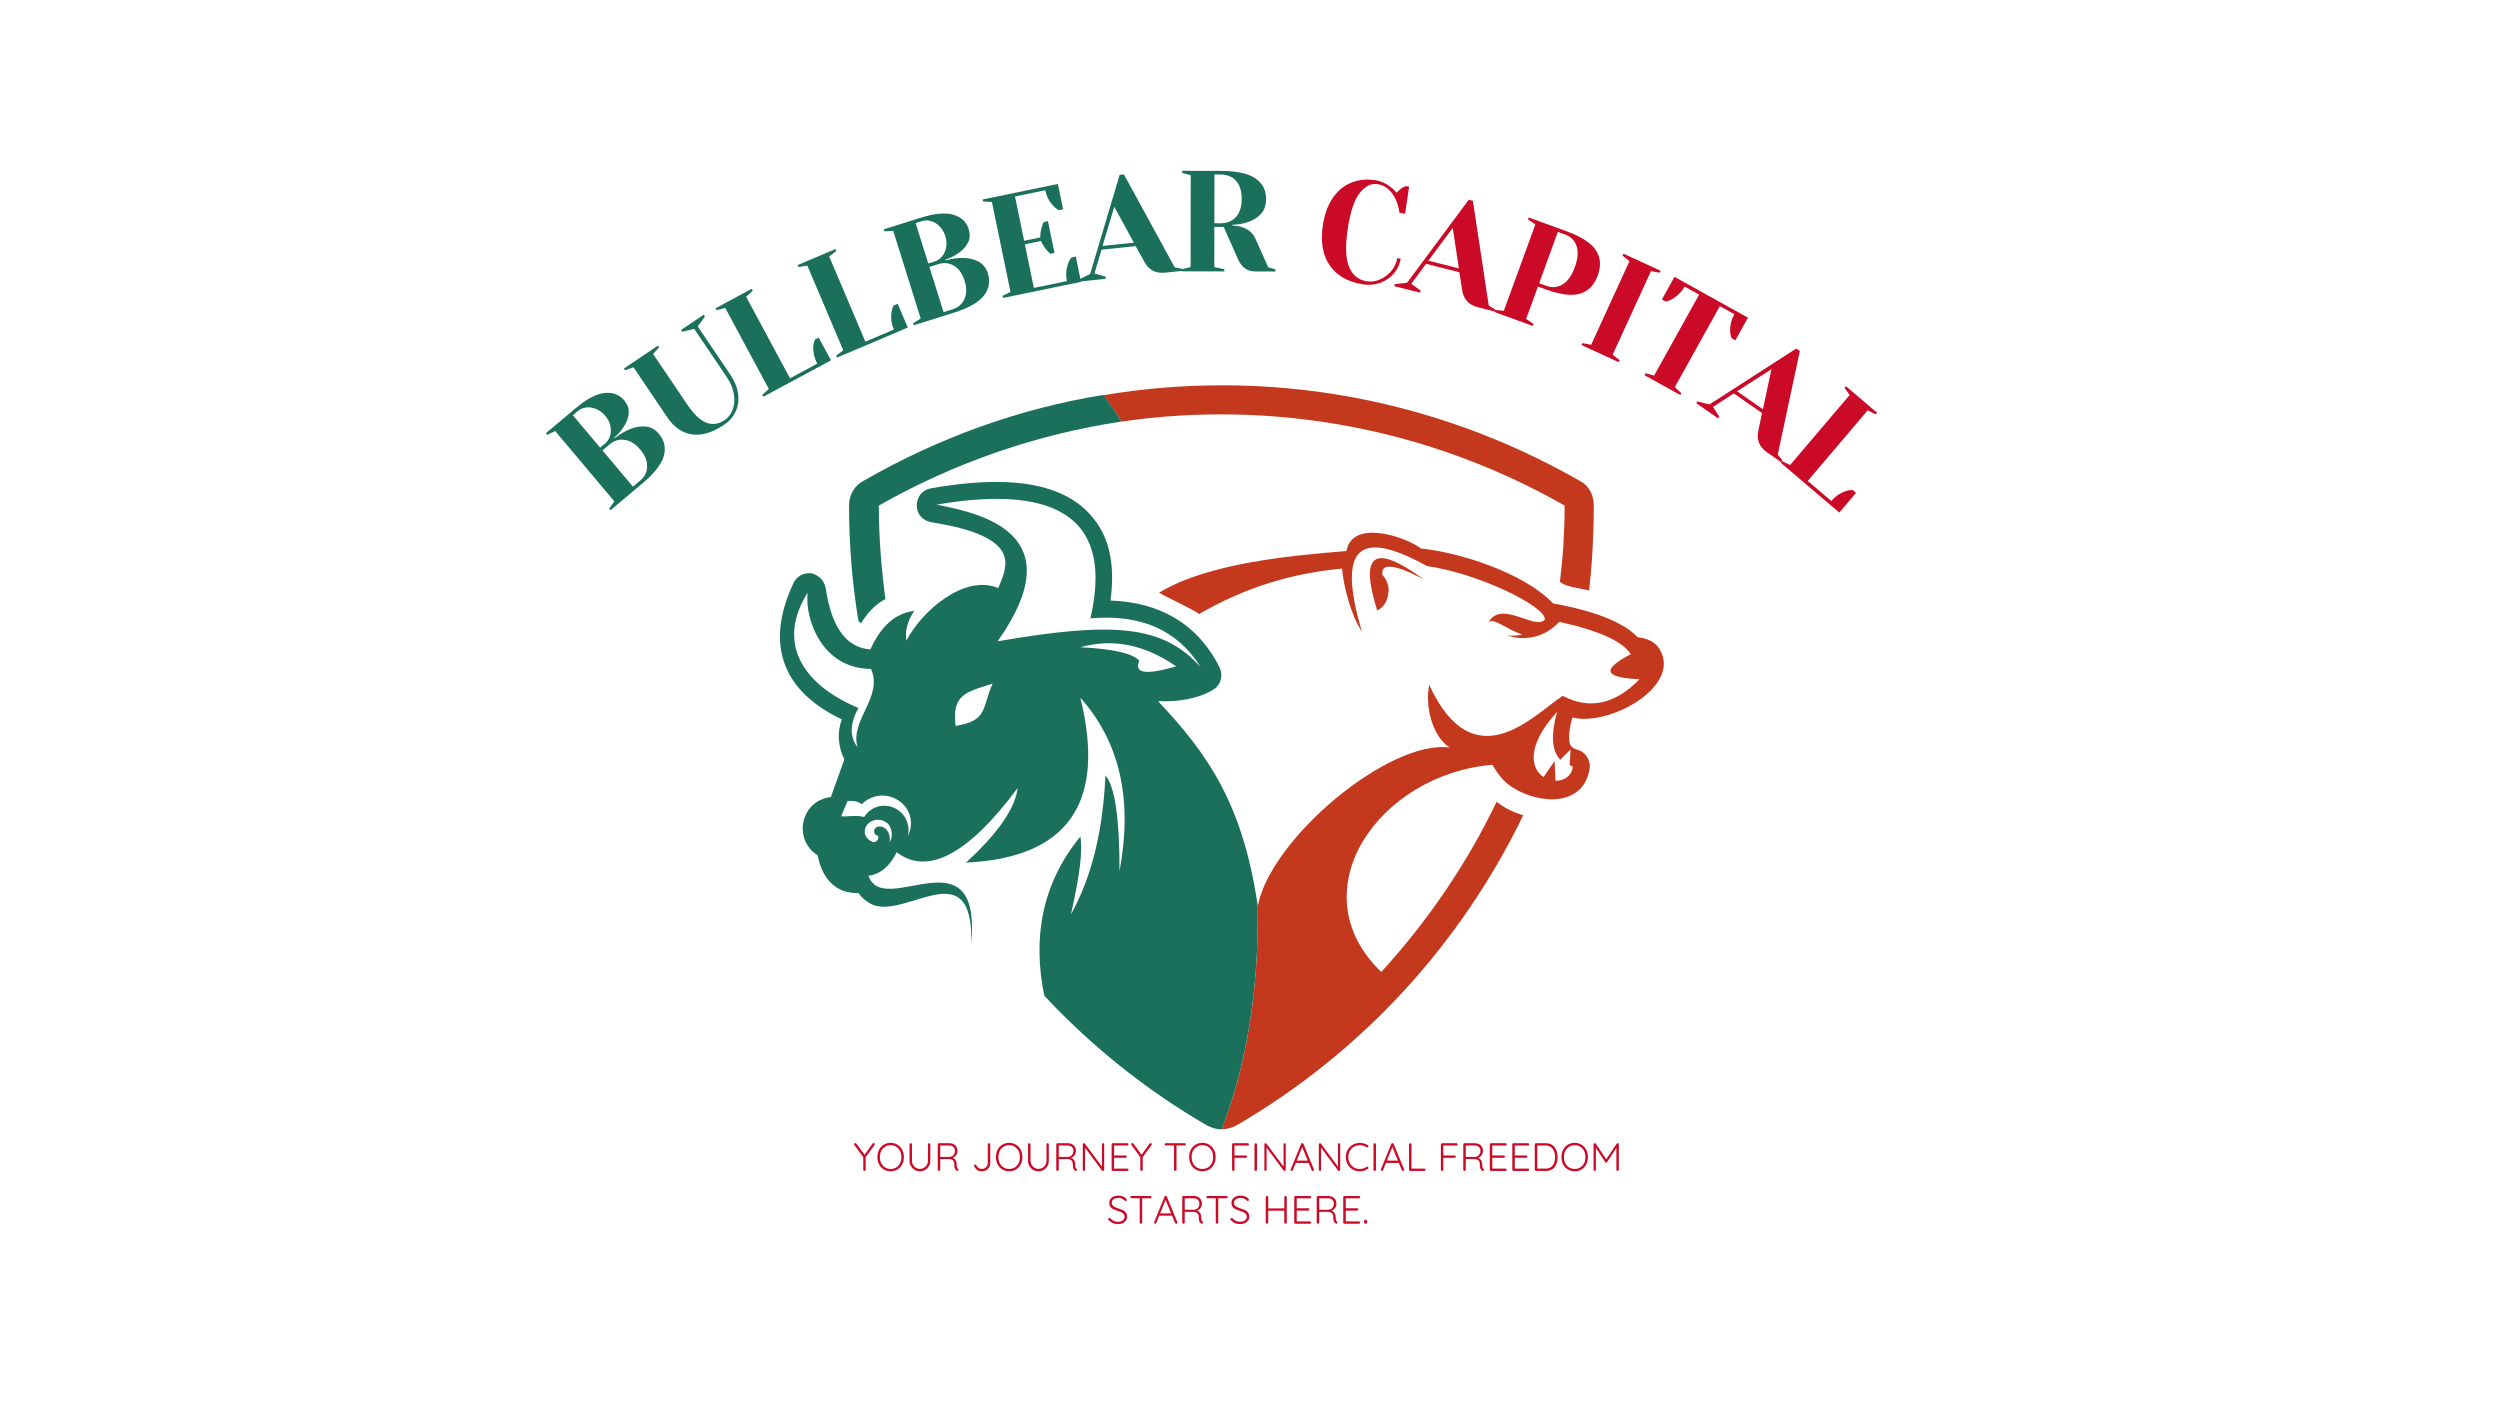 <svg xmlns="http://www.w3.org/2000/svg" xmlns:xlink="http://www.w3.org/1999/xlink" width="1920" zoomAndPan="magnify" viewBox="0 0 1440 810" height="1080" preserveAspectRatio="xMidYMid meet" version="1.0"><defs><g/><clipPath id="1a6e271f86"><path d="M 635 221 L 959 221 L 959 650.699 L 635 650.699 Z M 635 221 " clip-rule="nonzero"/></clipPath><clipPath id="dd7e282ebc"><path d="M 449 227 L 725 227 L 725 650.699 L 449 650.699 Z M 449 227 " clip-rule="nonzero"/></clipPath></defs><g clip-path="url(#1a6e271f86)"><path fill="#c4391d" d="M 645.941 242.828 C 732.781 230.188 822.691 246.438 901.227 291.211 C 901.227 306.195 900.324 320.641 898.52 335.086 C 902.129 338.332 910.254 338.695 915.309 340.141 C 917.117 324.25 918.02 308.004 918.02 291.395 C 918.02 285.074 915.309 279.656 909.895 276.949 C 825.398 228.562 728.629 211.953 635.469 227.66 C 639.078 232.535 642.691 237.41 645.941 242.828 Z M 819.984 333.641 C 791.457 312.879 782.973 318.656 793.262 351.695 C 796.875 349.887 799.223 346.277 799.582 342.125 C 800.484 338.516 799.039 334 796.332 331.293 C 795.07 324.25 802.832 324.613 819.984 333.641 Z M 724.477 521.766 C 725.02 570.152 718.156 613.121 703.715 650.492 C 706.422 650.492 709.672 649.59 712.379 648.145 C 785.137 605.719 841.648 543.25 877.395 469.59 C 871.438 467.785 866.562 465.438 862.051 461.824 C 844.898 497.574 822.332 530.613 795.609 559.859 C 747.223 513.281 794.164 445.938 859.703 440.52 C 862.953 446.48 866.926 450.992 871.438 453.699 C 887.324 463.629 912.602 464.535 915.672 442.328 C 916.211 437.812 912.965 432.758 908.449 431.855 C 907.004 431.312 906.102 430.953 905.199 430.051 C 902.492 427.34 904.297 417.773 905.742 413.258 C 926.504 418.676 968.93 395.566 955.934 373.902 C 953.223 369.387 948.168 367.582 943.293 367.039 C 932.461 355.664 909.352 350.25 894.547 347.543 C 877.758 329.848 840.383 318.113 818.539 315.945 C 809.512 309.086 778.82 298.793 775.57 317.391 C 743.07 320.098 695.949 324.25 667.605 341.402 C 670.312 343.207 688.008 351.332 690.715 353.68 C 716.531 338.695 743.613 330.211 773.043 327.5 C 773.582 336.527 778.457 355.484 784.418 363.609 C 769.43 313.059 784.418 305.293 821.969 326.059 C 851.398 330.211 890.215 349.168 889.852 356.75 C 884.797 363.609 864.578 345.016 857.355 358.555 C 860.062 355.305 867.828 362.707 876.855 365.414 C 873.605 366.316 870.898 366.316 867.828 365.957 C 879.203 369.566 890.035 366.859 898.16 358.195 C 921.27 363.25 934.809 369.566 939.324 376.789 C 922.172 385.816 923.977 390.332 944.379 391.234 C 930.297 405.676 915.492 408.926 900.145 400.801 C 883.895 411.273 849.051 450.449 823.234 394.484 C 820.887 405.316 824.137 423.371 834.969 430.59 C 800.484 425.898 732.238 482.406 724.477 521.766 Z M 889.133 447.562 C 881.91 443.051 878.66 429.871 896.895 410.008 C 893.285 423.188 893.645 432.215 898.699 437.633 L 904.656 431.676 L 904.117 440.703 C 905.02 441.242 905.562 441.242 905.922 441.605 C 905.379 447.02 900.867 449.73 895.992 449.73 L 895.449 438.355 Z M 889.133 447.562 " fill-opacity="1" fill-rule="evenodd"/></g><g clip-path="url(#dd7e282ebc)"><path fill="#1b705b" d="M 506.199 291.211 C 550.07 266.297 597.555 250.047 645.941 242.828 C 642.691 237.41 639.078 232.355 635.469 227.48 C 587.625 235.242 541.043 251.855 497.715 276.77 C 492.297 279.477 489.047 284.895 489.047 291.211 C 489.047 313.781 490.852 335.988 494.465 357.652 L 495.91 359.098 C 499.52 353.137 504.031 348.266 509.992 345.016 C 507.645 327.32 506.199 309.266 506.199 291.211 Z M 724.477 521.766 C 715.809 463.09 695.949 434.562 667.062 403.871 C 678.797 404.414 690.535 402.426 699.199 397.012 C 703.352 394.301 704.617 388.887 702.449 384.371 C 689.27 358.195 666.703 346.82 639.621 345.918 C 641.969 329.125 640.523 311.613 629.691 298.434 C 608.93 272.254 565.055 276.227 536.168 281.281 C 531.113 282.184 528.047 286.336 528.047 291.211 C 528.047 296.266 531.656 299.879 536.168 300.781 C 547.543 302.586 573.723 307.102 578.234 319.738 C 580.582 325.695 577.695 332.375 574.988 338.695 C 555.125 330.57 530.754 352.234 522.086 369.027 C 521.184 363.609 522.629 357.652 526.602 351.875 C 513.961 353.32 506.199 363.25 501.324 374.082 C 483.27 372.637 477.855 353.68 475.508 338.332 C 474.605 334.18 471.355 331.113 467.383 330.211 C 462.867 329.668 458.715 332.016 456.91 336.168 C 439.758 372.816 452.398 398.996 484.895 414.344 C 482.188 421.562 482.547 429.688 486.34 437.453 L 478.578 459.117 C 461.062 461.102 456.551 483.672 470.992 492.699 C 473.34 505.336 480.922 514.906 494.465 514.363 C 496.27 517.07 498.617 518.879 501.688 520.684 C 521.184 530.613 560.902 489.086 559.461 543.793 C 565.418 477.352 508.906 529.711 500.242 504.434 C 507.102 503.531 512.52 499.016 516.492 490.895 C 534.184 504.434 557.652 492.336 586.18 453.883 C 584.734 465.617 574.805 480.059 556.391 496.852 C 615.066 494.145 637.273 462.547 622.289 401.887 C 644.855 427.16 652.621 460.199 644.855 501.727 C 644.855 471.031 642.148 452.98 636.73 446.66 C 635.289 478.254 628.969 504.977 616.871 526.641 C 621.926 504.434 623.734 489.629 622.289 481.867 C 600.082 508.945 594.664 540.18 601.527 573.582 C 628.609 602.469 659.84 627.746 695.047 648.145 C 697.754 649.59 700.465 650.492 703.715 650.492 C 718.156 612.941 725.02 570.152 724.477 521.766 Z M 501.688 385.273 C 508.906 401.523 489.41 414.703 493.922 430.41 C 489.41 424.453 489.41 416.871 494.465 407.844 C 461.062 393.762 447.523 369.387 465.215 341.402 C 463.41 355.305 472.801 385.273 501.688 385.273 Z M 517.574 461.102 C 524.434 465.617 526.602 474.281 522.988 481.504 C 524.434 474.645 521.184 467.965 514.867 465.254 C 508.547 462.547 501.324 464.715 497.715 470.672 C 494.465 469.227 485.98 470.672 484.535 470.129 L 488.145 461.465 C 492.297 460.922 495.004 462.008 496.27 463.27 C 502.227 457.492 510.715 456.59 517.574 461.102 Z M 571.738 393.762 C 565.418 408.203 569.027 415.066 550.434 418.133 C 548.266 400.621 555.488 398.816 571.738 393.762 Z M 511.617 474.645 C 513.961 477.352 514.324 481.867 512.52 485.117 C 513.422 474.645 503.492 474.281 503.492 478.797 C 503.492 480.242 504.395 481.145 505.84 481.504 C 506.379 483.309 504.938 485.117 503.129 485.117 C 500.422 484.211 498.617 482.406 498.074 479.699 C 497.715 472.477 506.742 469.77 511.617 474.645 Z M 677.535 383.832 C 659.84 388.887 653.16 387.984 656.23 380.582 C 652.621 376.43 641.246 373.719 622.289 372.816 C 640.883 367.582 659.121 371.191 677.535 383.832 Z M 691.617 384.371 C 670.312 360.359 642.328 357.652 574.625 369.387 C 618.496 307.461 565.598 295.727 539.418 290.672 C 611.277 278.395 641.066 300.238 628.066 356.207 C 657.133 353.5 678.438 363.066 691.617 384.371 Z M 691.617 384.371 " fill-opacity="1" fill-rule="evenodd"/></g><g fill="#1b705b" fill-opacity="1"><g transform="translate(348.51, 296.547)"><g><path d="M 2.375 -3.609 L 5.359 -7.766 L -28.734 -48.281 L -33.312 -46.047 L -34.109 -46.984 L -17.031 -61.344 C -10.613 -66.75 -5.031 -69.695 -0.281 -70.188 C 4.457 -70.676 8.207 -69.273 10.969 -65.984 C 12.895 -63.711 13.789 -61.328 13.656 -58.828 C 13.52 -56.336 12.719 -53.898 11.25 -51.516 C 9.75 -48.953 7.77 -46.602 5.312 -44.469 L 5.578 -44.156 C 8.754 -46.613 11.82 -48.398 14.781 -49.516 C 17.738 -50.711 20.664 -51.156 23.562 -50.844 C 26.457 -50.539 28.945 -49.145 31.031 -46.656 C 34.195 -42.895 35.133 -38.648 33.844 -33.922 C 32.551 -29.203 28.441 -23.93 21.516 -18.109 L 3.172 -2.672 Z M 0.016 -41.094 C 1.41 -42.27 2.379 -43.754 2.922 -45.547 C 3.473 -47.348 3.52 -49.266 3.062 -51.297 C 2.613 -53.328 1.66 -55.207 0.203 -56.938 C -1.359 -58.801 -3.109 -60.141 -5.047 -60.953 C -6.992 -61.766 -8.906 -62.062 -10.781 -61.844 C -12.664 -61.633 -14.305 -60.941 -15.703 -59.766 L -18.547 -57.375 L -2.828 -38.703 Z M 20.188 -19.688 C 22.812 -21.883 24.164 -24.602 24.25 -27.844 C 24.332 -31.094 23.004 -34.344 20.266 -37.594 C 17.535 -40.844 14.566 -42.703 11.359 -43.172 C 8.148 -43.648 5.234 -42.789 2.609 -40.594 L -1.5 -37.125 L 16.078 -16.219 Z M 20.188 -19.688 "/></g></g></g><g fill="#1b705b" fill-opacity="1"><g transform="translate(389.397, 261.888)"><g><path d="M 27.781 -17.281 C 21.008 -12.707 14.812 -10.832 9.188 -11.656 C 3.57 -12.488 -1.176 -15.785 -5.062 -21.547 L -24.516 -50.344 L -29.328 -48.594 L -30.016 -49.609 L -10.469 -62.797 L -9.781 -61.781 L -13.203 -57.984 L 6.25 -29.188 C 10.227 -23.289 13.988 -19.688 17.531 -18.375 C 21.07 -17.07 24.555 -17.582 27.984 -19.906 C 30.086 -21.32 31.633 -23.344 32.625 -25.969 C 33.613 -28.594 33.848 -31.547 33.328 -34.828 C 32.805 -38.117 31.438 -41.41 29.219 -44.703 L 10.469 -72.469 L 3.594 -70.812 L 2.906 -71.828 L 15.922 -80.625 L 16.609 -79.609 L 12.516 -73.844 L 31.266 -46.078 C 33.766 -42.379 35.254 -38.695 35.734 -35.031 C 36.223 -31.363 35.77 -27.992 34.375 -24.922 C 32.988 -21.859 30.789 -19.312 27.781 -17.281 Z M 27.781 -17.281 "/></g></g></g><g fill="#1b705b" fill-opacity="1"><g transform="translate(436.011, 230.499)"><g><path d="M 3.062 -3.062 L 6.828 -6.5 L -18.281 -53.125 L -23.234 -51.859 L -23.812 -52.953 L -3.047 -64.125 L -2.469 -63.031 L -6.25 -59.594 L 19.047 -12.594 L 34.719 -21.031 C 33.07 -24.094 32.312 -27.359 32.438 -30.828 C 32.531 -32.305 32.844 -33.66 33.375 -34.891 L 35.562 -36.062 L 42.625 -22.953 L 3.641 -1.969 Z M 3.062 -3.062 "/></g></g></g><g fill="#1b705b" fill-opacity="1"><g transform="translate(478.325, 207.585)"><g><path d="M 3.328 -2.766 L 7.406 -5.828 L -13.297 -54.578 L -18.344 -53.781 L -18.828 -54.922 L 2.875 -64.125 L 3.359 -62.984 L -0.734 -59.922 L 20.125 -10.781 L 36.516 -17.734 C 35.16 -20.941 34.707 -24.258 35.156 -27.688 C 35.363 -29.156 35.797 -30.477 36.453 -31.656 L 38.75 -32.625 L 44.562 -18.922 L 3.812 -1.625 Z M 3.328 -2.766 "/></g></g></g><g fill="#1b705b" fill-opacity="1"><g transform="translate(522.402, 188.58)"><g><path d="M 3.578 -2.406 L 7.922 -5.094 L -7.906 -55.609 L -13 -55.312 L -13.375 -56.484 L 7.922 -63.172 C 15.93 -65.68 22.219 -66.25 26.781 -64.875 C 31.344 -63.508 34.266 -60.773 35.547 -56.672 C 36.441 -53.828 36.348 -51.281 35.266 -49.031 C 34.18 -46.781 32.508 -44.844 30.25 -43.219 C 27.852 -41.414 25.113 -40.004 22.031 -38.984 L 22.156 -38.594 C 26.031 -39.633 29.551 -40.102 32.719 -40 C 35.906 -39.957 38.773 -39.238 41.328 -37.844 C 43.879 -36.445 45.641 -34.195 46.609 -31.094 C 48.078 -26.406 47.305 -22.129 44.297 -18.266 C 41.297 -14.41 35.477 -11.129 26.844 -8.422 L 3.953 -1.234 Z M 15.844 -37.922 C 17.582 -38.461 19.051 -39.457 20.25 -40.906 C 21.445 -42.352 22.227 -44.102 22.594 -46.156 C 22.957 -48.207 22.801 -50.312 22.125 -52.469 C 21.406 -54.781 20.305 -56.688 18.828 -58.188 C 17.348 -59.688 15.695 -60.695 13.875 -61.219 C 12.062 -61.75 10.285 -61.742 8.547 -61.203 L 5 -60.094 L 12.297 -36.812 Z M 26.234 -10.391 C 29.492 -11.41 31.785 -13.398 33.109 -16.359 C 34.441 -19.328 34.473 -22.836 33.203 -26.891 C 31.93 -30.941 29.906 -33.801 27.125 -35.469 C 24.344 -37.145 21.32 -37.473 18.062 -36.453 L 12.922 -34.844 L 21.094 -8.781 Z M 26.234 -10.391 "/></g></g></g><g fill="#1b705b" fill-opacity="1"><g transform="translate(573.638, 172.456)"><g><path d="M 3.812 -2.047 L 8.406 -4.281 L -2.297 -56.141 L -7.391 -56.344 L -7.641 -57.562 L 35.703 -66.5 L 38.719 -51.906 L 36.281 -51.406 C 35.082 -52.008 33.977 -52.852 32.969 -53.938 C 30.633 -56.5 29.117 -59.477 28.422 -62.875 L 11 -59.281 L 16.266 -33.766 L 25.578 -35.688 C 25.535 -37.82 25.848 -39.883 26.516 -41.875 C 26.773 -42.781 27.117 -43.672 27.547 -44.547 L 29.984 -45.047 L 33.75 -26.797 L 31.312 -26.297 C 30.57 -26.941 29.906 -27.625 29.312 -28.344 C 27.906 -29.926 26.801 -31.695 26 -33.656 L 16.688 -31.734 L 21.859 -6.609 L 40.891 -10.547 C 40.191 -13.953 40.41 -17.289 41.547 -20.562 C 42.035 -21.969 42.711 -23.176 43.578 -24.188 L 46 -24.688 L 49.016 -10.109 L 4.062 -0.844 Z M 3.812 -2.047 "/></g></g></g><g fill="#1b705b" fill-opacity="1"><g transform="translate(623.374, 161.992)"><g><path d="M -1.766 -1.062 L 4.562 -4.219 L 21.531 -61.266 L 24 -61.531 L 53.25 -8 L 57.469 -7.188 L 57.594 -5.953 L 47.734 -4.938 C 44.879 -4.645 42.477 -5.051 40.531 -6.156 C 38.582 -7.258 37.066 -8.805 35.984 -10.797 L 30.766 -20.219 L 11.094 -18.188 L 7.031 -4.469 L 13.453 -2.641 L 13.578 -1.406 L -1.641 0.172 Z M 11.703 -20.344 L 29.734 -22.219 L 18.438 -42.906 Z M 11.703 -20.344 "/></g></g></g><g fill="#1b705b" fill-opacity="1"><g transform="translate(676.69, 156.296)"><g><path d="M 4.141 -1.234 L 9.094 -2.469 L 9.172 -55.422 L 4.219 -56.672 L 4.234 -57.906 L 26.156 -57.859 C 35.531 -57.848 42.281 -56.422 46.406 -53.578 C 50.539 -50.734 52.602 -46.773 52.594 -41.703 C 52.594 -38.285 51.68 -35.516 49.859 -33.391 C 48.035 -31.266 45.691 -29.68 42.828 -28.641 C 39.785 -27.484 36.555 -26.883 33.141 -26.844 L 33.141 -26.422 C 35.18 -26.316 36.969 -26.008 38.5 -25.5 C 42.363 -24.289 44.984 -22.113 46.359 -18.969 L 53.781 -2.406 L 57.906 -1.141 L 57.906 0.094 L 46.328 0.062 C 41.805 0.062 38.504 -2.281 36.422 -6.969 L 28.156 -25.594 L 22.781 -25.609 L 22.75 -2.453 L 28.547 -1.188 L 28.547 0.047 L 4.141 0 Z M 26.109 -27.672 C 29.973 -27.672 33.004 -28.879 35.203 -31.297 C 37.41 -33.723 38.52 -37.195 38.531 -41.719 C 38.539 -46.238 37.441 -49.711 35.234 -52.141 C 33.035 -54.578 30.004 -55.797 26.141 -55.797 L 22.828 -55.812 L 22.797 -27.688 Z M 26.109 -27.672 "/></g></g></g><g fill="#1b705b" fill-opacity="1"><g transform="translate(732.677, 156.955)"><g/></g></g><g fill="#cb0a27" fill-opacity="1"><g transform="translate(754.048, 157.973)"><g><path d="M 31.328 5.859 C 22.586 4.578 16.145 0.984 12 -4.922 C 7.852 -10.828 6.484 -18.551 7.891 -28.094 C 8.816 -34.375 10.691 -39.602 13.516 -43.781 C 16.336 -47.969 19.867 -50.938 24.109 -52.688 C 28.359 -54.438 33.047 -54.938 38.172 -54.188 C 41.273 -53.727 44.273 -52.359 47.172 -50.078 C 48.285 -49.254 49.363 -48.207 50.406 -46.938 C 51.531 -48.219 52.648 -49.195 53.766 -49.875 C 54.848 -50.438 55.445 -50.734 55.562 -50.766 L 57.609 -50.469 L 55.312 -34.922 L 52.031 -35.406 C 51.707 -38.125 51.004 -40.656 49.922 -43 C 48.91 -45.27 47.535 -47.227 45.797 -48.875 C 44.055 -50.52 41.93 -51.531 39.422 -51.906 C 35.648 -52.457 32.203 -50.727 29.078 -46.719 C 25.961 -42.719 23.68 -35.805 22.234 -25.984 C 20.766 -16.004 21.062 -8.672 23.125 -3.984 C 25.195 0.691 28.578 3.375 33.266 4.062 C 35.828 4.445 38.375 4.082 40.906 2.969 C 43.445 1.863 45.617 0.219 47.422 -1.969 C 49.223 -4.156 50.316 -6.586 50.703 -9.266 L 52.734 -8.969 C 52.273 -5.852 51.016 -3.066 48.953 -0.609 C 46.898 1.836 44.32 3.656 41.219 4.844 C 38.113 6.031 34.816 6.367 31.328 5.859 Z M 31.328 5.859 "/></g></g></g><g fill="#cb0a27" fill-opacity="1"><g transform="translate(804.758, 165.248)"><g><path d="M -1.312 -1.609 L 5.719 -2.391 L 41.234 -50.172 L 43.641 -49.562 L 52.75 10.75 L 56.438 12.953 L 56.141 14.156 L 46.531 11.734 C 43.75 11.035 41.633 9.832 40.188 8.125 C 38.738 6.426 37.844 4.457 37.5 2.219 L 35.828 -8.438 L 16.656 -13.281 L 8.141 -1.781 L 13.531 2.141 L 13.234 3.344 L -1.609 -0.406 Z M 17.969 -15.094 L 35.547 -10.656 L 32.031 -33.984 Z M 17.969 -15.094 "/></g></g></g><g fill="#cb0a27" fill-opacity="1"><g transform="translate(856.821, 178.25)"><g><path d="M 4.312 0.266 L 9.391 0.781 L 27.547 -48.969 L 23.312 -51.812 L 23.734 -52.984 L 45.484 -45.047 C 54.086 -41.91 59.738 -38.25 62.438 -34.062 C 65.145 -29.883 65.5 -25.051 63.5 -19.562 C 61.5 -14.07 58.113 -10.594 53.344 -9.125 C 48.582 -7.656 41.898 -8.488 33.297 -11.625 L 29.031 -13.188 L 22.219 5.469 L 26.469 8.344 L 26.047 9.5 L 3.891 1.422 Z M 34 -13.562 C 37.27 -12.375 40.352 -12.66 43.25 -14.422 C 46.156 -16.18 48.5 -19.5 50.281 -24.375 C 52.039 -29.195 52.379 -33.227 51.297 -36.469 C 50.211 -39.707 48.035 -41.922 44.766 -43.109 L 40.5 -44.672 L 29.734 -15.125 Z M 34 -13.562 "/></g></g></g><g fill="#cb0a27" fill-opacity="1"><g transform="translate(907.204, 197.049)"><g><path d="M 3.766 1.719 L 4.281 0.594 L 9.297 1.531 L 31.375 -46.594 L 27.391 -49.797 L 27.906 -50.922 L 49.328 -41.078 L 48.812 -39.953 L 43.781 -40.906 L 21.703 7.219 L 25.703 10.438 L 25.188 11.562 Z M 3.766 1.719 "/></g></g></g><g fill="#cb0a27" fill-opacity="1"><g transform="translate(934.58, 209.074)"><g><path d="M 13.25 5.953 L 18.188 7.266 L 44.109 -39.375 L 35.797 -44 C 34.16 -41.062 31.805 -38.68 28.734 -36.859 C 27.43 -36.117 26.141 -35.629 24.859 -35.391 L 22.688 -36.594 L 29.922 -49.609 L 72.234 -26.094 L 65 -13.078 L 62.828 -14.281 C 62.316 -15.52 62.035 -16.883 61.984 -18.375 C 61.891 -21.832 62.688 -25.078 64.375 -28.109 L 56.047 -32.734 L 30.125 13.906 L 33.859 17.406 L 33.266 18.484 L 12.656 7.031 Z M 13.25 5.953 "/></g></g></g><g fill="#cb0a27" fill-opacity="1"><g transform="translate(978.404, 233.187)"><g><path d="M -0.656 -1.953 L 6.203 -0.219 L 56.266 -32.438 L 58.312 -31.031 L 45.594 28.625 L 48.266 32.016 L 47.562 33.031 L 39.422 27.375 C 37.066 25.738 35.508 23.863 34.75 21.75 C 33.988 19.645 33.848 17.484 34.328 15.266 L 36.516 4.719 L 20.266 -6.562 L 8.25 1.203 L 11.922 6.766 L 11.219 7.781 L -1.359 -0.938 Z M 22.141 -7.797 L 37.031 2.547 L 41.953 -20.531 Z M 22.141 -7.797 "/></g></g></g><g fill="#cb0a27" fill-opacity="1"><g transform="translate(1022.564, 263.87)"><g><path d="M 3.953 1.75 L 8.531 4 L 42.828 -36.344 L 39.875 -40.484 L 40.672 -41.422 L 58.625 -26.156 L 57.828 -25.219 L 53.234 -27.5 L 18.672 13.156 L 32.234 24.688 C 34.484 22.039 37.242 20.148 40.516 19.016 C 41.922 18.547 43.289 18.344 44.625 18.406 L 46.516 20.016 L 36.875 31.359 L 3.156 2.688 Z M 3.953 1.75 "/></g></g></g><g fill="#cb0a27" fill-opacity="1"><g transform="translate(491.524, 674.448)"><g><path d="M 11.656 -16.047 C 11.852 -16.047 12.016 -15.973 12.141 -15.828 C 12.266 -15.68 12.328 -15.523 12.328 -15.359 C 12.328 -15.285 12.316 -15.211 12.297 -15.141 C 12.273 -15.078 12.242 -15.008 12.203 -14.938 L 6.844 -7.562 L 7.109 -8.453 L 7.109 -0.688 C 7.109 -0.5 7.039 -0.336 6.906 -0.203 C 6.77 -0.066 6.602 0 6.406 0 C 6.207 0 6.039 -0.066 5.906 -0.203 C 5.781 -0.336 5.719 -0.5 5.719 -0.688 L 5.719 -8.297 L 5.844 -7.75 L 0.609 -14.891 C 0.555 -14.961 0.516 -15.039 0.484 -15.125 C 0.453 -15.207 0.438 -15.285 0.438 -15.359 C 0.438 -15.555 0.516 -15.719 0.672 -15.844 C 0.828 -15.977 0.988 -16.047 1.156 -16.047 C 1.383 -16.047 1.578 -15.941 1.734 -15.734 L 6.641 -9.047 L 6.297 -9.094 L 11.062 -15.734 C 11.207 -15.941 11.406 -16.047 11.656 -16.047 Z M 11.656 -16.047 "/></g></g></g><g fill="#cb0a27" fill-opacity="1"><g transform="translate(504.271, 674.448)"><g><path d="M 16.375 -7.984 C 16.375 -6.773 16.188 -5.672 15.812 -4.672 C 15.438 -3.68 14.906 -2.816 14.219 -2.078 C 13.539 -1.348 12.734 -0.781 11.797 -0.375 C 10.859 0.031 9.836 0.234 8.734 0.234 C 7.617 0.234 6.594 0.031 5.656 -0.375 C 4.727 -0.781 3.922 -1.348 3.234 -2.078 C 2.555 -2.816 2.031 -3.68 1.656 -4.672 C 1.281 -5.672 1.094 -6.773 1.094 -7.984 C 1.094 -9.18 1.281 -10.273 1.656 -11.266 C 2.031 -12.266 2.555 -13.133 3.234 -13.875 C 3.922 -14.613 4.727 -15.18 5.656 -15.578 C 6.594 -15.984 7.617 -16.188 8.734 -16.188 C 9.836 -16.188 10.859 -15.984 11.797 -15.578 C 12.734 -15.18 13.539 -14.613 14.219 -13.875 C 14.906 -13.133 15.438 -12.266 15.812 -11.266 C 16.188 -10.273 16.375 -9.18 16.375 -7.984 Z M 14.906 -7.984 C 14.906 -9.336 14.645 -10.523 14.125 -11.547 C 13.602 -12.566 12.879 -13.363 11.953 -13.938 C 11.023 -14.52 9.953 -14.812 8.734 -14.812 C 7.535 -14.812 6.469 -14.52 5.531 -13.938 C 4.594 -13.363 3.859 -12.566 3.328 -11.547 C 2.805 -10.523 2.547 -9.336 2.547 -7.984 C 2.547 -6.629 2.805 -5.438 3.328 -4.406 C 3.859 -3.383 4.594 -2.582 5.531 -2 C 6.469 -1.426 7.535 -1.141 8.734 -1.141 C 9.953 -1.141 11.023 -1.426 11.953 -2 C 12.879 -2.582 13.602 -3.383 14.125 -4.406 C 14.645 -5.438 14.906 -6.629 14.906 -7.984 Z M 14.906 -7.984 "/></g></g></g><g fill="#cb0a27" fill-opacity="1"><g transform="translate(521.738, 674.448)"><g><path d="M 13.422 -15.953 C 13.641 -15.953 13.805 -15.883 13.922 -15.75 C 14.047 -15.625 14.109 -15.469 14.109 -15.281 L 14.109 -5.844 C 14.109 -4.719 13.844 -3.695 13.312 -2.781 C 12.781 -1.863 12.066 -1.133 11.172 -0.594 C 10.273 -0.062 9.266 0.203 8.141 0.203 C 7.016 0.203 6 -0.062 5.094 -0.594 C 4.188 -1.133 3.469 -1.863 2.938 -2.781 C 2.406 -3.695 2.141 -4.719 2.141 -5.844 L 2.141 -15.281 C 2.141 -15.469 2.203 -15.625 2.328 -15.75 C 2.461 -15.883 2.645 -15.953 2.875 -15.953 C 3.051 -15.953 3.207 -15.883 3.344 -15.75 C 3.488 -15.625 3.562 -15.469 3.562 -15.281 L 3.562 -5.844 C 3.562 -4.957 3.77 -4.164 4.188 -3.469 C 4.602 -2.77 5.16 -2.207 5.859 -1.781 C 6.555 -1.363 7.316 -1.156 8.141 -1.156 C 8.992 -1.156 9.77 -1.363 10.469 -1.781 C 11.164 -2.207 11.723 -2.77 12.141 -3.469 C 12.555 -4.164 12.766 -4.957 12.766 -5.844 L 12.766 -15.281 C 12.766 -15.469 12.82 -15.625 12.938 -15.75 C 13.062 -15.883 13.223 -15.953 13.422 -15.953 Z M 13.422 -15.953 "/></g></g></g><g fill="#cb0a27" fill-opacity="1"><g transform="translate(537.996, 674.448)"><g><path d="M 2.922 0 C 2.691 0 2.504 -0.066 2.359 -0.203 C 2.211 -0.336 2.141 -0.5 2.141 -0.688 L 2.141 -15.281 C 2.141 -15.457 2.207 -15.613 2.344 -15.75 C 2.477 -15.883 2.641 -15.953 2.828 -15.953 L 8.984 -15.953 C 9.848 -15.953 10.617 -15.766 11.297 -15.391 C 11.984 -15.023 12.52 -14.516 12.906 -13.859 C 13.301 -13.203 13.5 -12.469 13.5 -11.656 C 13.5 -10.977 13.375 -10.359 13.125 -9.797 C 12.883 -9.234 12.539 -8.758 12.094 -8.375 C 11.656 -7.988 11.164 -7.703 10.625 -7.516 L 9.828 -7.781 C 10.391 -7.727 10.91 -7.547 11.391 -7.234 C 11.879 -6.922 12.27 -6.492 12.562 -5.953 C 12.863 -5.422 13.023 -4.773 13.047 -4.016 C 13.055 -3.359 13.086 -2.848 13.141 -2.484 C 13.191 -2.117 13.27 -1.844 13.375 -1.656 C 13.488 -1.477 13.629 -1.336 13.797 -1.234 C 13.941 -1.141 14.039 -1.008 14.094 -0.844 C 14.145 -0.676 14.129 -0.516 14.047 -0.359 C 13.984 -0.242 13.895 -0.156 13.781 -0.094 C 13.664 -0.039 13.547 -0.016 13.422 -0.016 C 13.305 -0.016 13.188 -0.047 13.062 -0.109 C 12.852 -0.234 12.633 -0.426 12.406 -0.688 C 12.188 -0.945 12.004 -1.328 11.859 -1.828 C 11.723 -2.328 11.656 -3.023 11.656 -3.922 C 11.656 -4.516 11.555 -5 11.359 -5.375 C 11.172 -5.758 10.926 -6.051 10.625 -6.25 C 10.332 -6.457 10.008 -6.602 9.656 -6.688 C 9.301 -6.77 8.961 -6.812 8.641 -6.812 L 3.328 -6.812 L 3.578 -7.141 L 3.578 -0.688 C 3.578 -0.5 3.516 -0.336 3.391 -0.203 C 3.273 -0.066 3.117 0 2.922 0 Z M 3.328 -8.062 L 9.047 -8.062 C 9.566 -8.113 10.051 -8.285 10.5 -8.578 C 10.957 -8.879 11.328 -9.285 11.609 -9.797 C 11.891 -10.316 12.031 -10.922 12.031 -11.609 C 12.031 -12.473 11.738 -13.188 11.156 -13.75 C 10.57 -14.32 9.812 -14.609 8.875 -14.609 L 3.422 -14.609 L 3.578 -14.938 L 3.578 -7.75 Z M 3.328 -8.062 "/></g></g></g><g fill="#cb0a27" fill-opacity="1"><g transform="translate(553.274, 674.448)"><g/></g></g><g fill="#cb0a27" fill-opacity="1"><g transform="translate(559.499, 674.448)"><g><path d="M 5.922 0.234 C 4.961 0.234 4.102 -0.031 3.344 -0.562 C 2.594 -1.102 2.02 -1.805 1.625 -2.672 C 1.539 -2.805 1.5 -2.926 1.5 -3.031 C 1.5 -3.227 1.57 -3.383 1.719 -3.5 C 1.875 -3.613 2.031 -3.672 2.188 -3.672 C 2.344 -3.672 2.469 -3.629 2.562 -3.547 C 2.664 -3.473 2.754 -3.383 2.828 -3.281 C 3.117 -2.645 3.535 -2.129 4.078 -1.734 C 4.629 -1.336 5.242 -1.141 5.922 -1.141 C 6.617 -1.141 7.234 -1.285 7.766 -1.578 C 8.305 -1.879 8.723 -2.297 9.016 -2.828 C 9.305 -3.359 9.453 -3.969 9.453 -4.656 L 9.453 -15.281 C 9.453 -15.457 9.523 -15.613 9.672 -15.75 C 9.816 -15.883 9.988 -15.953 10.188 -15.953 C 10.406 -15.953 10.578 -15.883 10.703 -15.75 C 10.828 -15.613 10.891 -15.457 10.891 -15.281 L 10.891 -4.656 C 10.891 -3.707 10.676 -2.863 10.25 -2.125 C 9.832 -1.395 9.25 -0.816 8.5 -0.391 C 7.758 0.023 6.898 0.234 5.922 0.234 Z M 5.922 0.234 "/></g></g></g><g fill="#cb0a27" fill-opacity="1"><g transform="translate(572.542, 674.448)"><g><path d="M 16.375 -7.984 C 16.375 -6.773 16.188 -5.672 15.812 -4.672 C 15.438 -3.68 14.906 -2.816 14.219 -2.078 C 13.539 -1.348 12.734 -0.781 11.797 -0.375 C 10.859 0.031 9.836 0.234 8.734 0.234 C 7.617 0.234 6.594 0.031 5.656 -0.375 C 4.727 -0.781 3.922 -1.348 3.234 -2.078 C 2.555 -2.816 2.031 -3.68 1.656 -4.672 C 1.281 -5.672 1.094 -6.773 1.094 -7.984 C 1.094 -9.18 1.281 -10.273 1.656 -11.266 C 2.031 -12.266 2.555 -13.133 3.234 -13.875 C 3.922 -14.613 4.727 -15.18 5.656 -15.578 C 6.594 -15.984 7.617 -16.188 8.734 -16.188 C 9.836 -16.188 10.859 -15.984 11.797 -15.578 C 12.734 -15.18 13.539 -14.613 14.219 -13.875 C 14.906 -13.133 15.438 -12.266 15.812 -11.266 C 16.188 -10.273 16.375 -9.18 16.375 -7.984 Z M 14.906 -7.984 C 14.906 -9.336 14.645 -10.523 14.125 -11.547 C 13.602 -12.566 12.879 -13.363 11.953 -13.938 C 11.023 -14.52 9.953 -14.812 8.734 -14.812 C 7.535 -14.812 6.469 -14.52 5.531 -13.938 C 4.594 -13.363 3.859 -12.566 3.328 -11.547 C 2.805 -10.523 2.547 -9.336 2.547 -7.984 C 2.547 -6.629 2.805 -5.438 3.328 -4.406 C 3.859 -3.383 4.594 -2.582 5.531 -2 C 6.469 -1.426 7.535 -1.141 8.734 -1.141 C 9.953 -1.141 11.023 -1.426 11.953 -2 C 12.879 -2.582 13.602 -3.383 14.125 -4.406 C 14.645 -5.438 14.906 -6.629 14.906 -7.984 Z M 14.906 -7.984 "/></g></g></g><g fill="#cb0a27" fill-opacity="1"><g transform="translate(590.009, 674.448)"><g><path d="M 13.422 -15.953 C 13.641 -15.953 13.805 -15.883 13.922 -15.75 C 14.047 -15.625 14.109 -15.469 14.109 -15.281 L 14.109 -5.844 C 14.109 -4.719 13.844 -3.695 13.312 -2.781 C 12.781 -1.863 12.066 -1.133 11.172 -0.594 C 10.273 -0.062 9.266 0.203 8.141 0.203 C 7.016 0.203 6 -0.062 5.094 -0.594 C 4.188 -1.133 3.469 -1.863 2.938 -2.781 C 2.406 -3.695 2.141 -4.719 2.141 -5.844 L 2.141 -15.281 C 2.141 -15.469 2.203 -15.625 2.328 -15.75 C 2.461 -15.883 2.645 -15.953 2.875 -15.953 C 3.051 -15.953 3.207 -15.883 3.344 -15.75 C 3.488 -15.625 3.562 -15.469 3.562 -15.281 L 3.562 -5.844 C 3.562 -4.957 3.77 -4.164 4.188 -3.469 C 4.602 -2.77 5.16 -2.207 5.859 -1.781 C 6.555 -1.363 7.316 -1.156 8.141 -1.156 C 8.992 -1.156 9.77 -1.363 10.469 -1.781 C 11.164 -2.207 11.723 -2.77 12.141 -3.469 C 12.555 -4.164 12.766 -4.957 12.766 -5.844 L 12.766 -15.281 C 12.766 -15.469 12.82 -15.625 12.938 -15.75 C 13.062 -15.883 13.223 -15.953 13.422 -15.953 Z M 13.422 -15.953 "/></g></g></g><g fill="#cb0a27" fill-opacity="1"><g transform="translate(606.268, 674.448)"><g><path d="M 2.922 0 C 2.691 0 2.504 -0.066 2.359 -0.203 C 2.211 -0.336 2.141 -0.5 2.141 -0.688 L 2.141 -15.281 C 2.141 -15.457 2.207 -15.613 2.344 -15.75 C 2.477 -15.883 2.641 -15.953 2.828 -15.953 L 8.984 -15.953 C 9.848 -15.953 10.617 -15.766 11.297 -15.391 C 11.984 -15.023 12.52 -14.516 12.906 -13.859 C 13.301 -13.203 13.5 -12.469 13.5 -11.656 C 13.5 -10.977 13.375 -10.359 13.125 -9.797 C 12.883 -9.234 12.539 -8.758 12.094 -8.375 C 11.656 -7.988 11.164 -7.703 10.625 -7.516 L 9.828 -7.781 C 10.391 -7.727 10.91 -7.547 11.391 -7.234 C 11.879 -6.922 12.27 -6.492 12.562 -5.953 C 12.863 -5.422 13.023 -4.773 13.047 -4.016 C 13.055 -3.359 13.086 -2.848 13.141 -2.484 C 13.191 -2.117 13.27 -1.844 13.375 -1.656 C 13.488 -1.477 13.629 -1.336 13.797 -1.234 C 13.941 -1.141 14.039 -1.008 14.094 -0.844 C 14.145 -0.676 14.129 -0.516 14.047 -0.359 C 13.984 -0.242 13.895 -0.156 13.781 -0.094 C 13.664 -0.039 13.547 -0.016 13.422 -0.016 C 13.305 -0.016 13.188 -0.047 13.062 -0.109 C 12.852 -0.234 12.633 -0.426 12.406 -0.688 C 12.188 -0.945 12.004 -1.328 11.859 -1.828 C 11.723 -2.328 11.656 -3.023 11.656 -3.922 C 11.656 -4.516 11.555 -5 11.359 -5.375 C 11.172 -5.758 10.926 -6.051 10.625 -6.25 C 10.332 -6.457 10.008 -6.602 9.656 -6.688 C 9.301 -6.77 8.961 -6.812 8.641 -6.812 L 3.328 -6.812 L 3.578 -7.141 L 3.578 -0.688 C 3.578 -0.5 3.516 -0.336 3.391 -0.203 C 3.273 -0.066 3.117 0 2.922 0 Z M 3.328 -8.062 L 9.047 -8.062 C 9.566 -8.113 10.051 -8.285 10.5 -8.578 C 10.957 -8.879 11.328 -9.285 11.609 -9.797 C 11.891 -10.316 12.031 -10.922 12.031 -11.609 C 12.031 -12.473 11.738 -13.188 11.156 -13.75 C 10.57 -14.32 9.812 -14.609 8.875 -14.609 L 3.422 -14.609 L 3.578 -14.938 L 3.578 -7.75 Z M 3.328 -8.062 "/></g></g></g><g fill="#cb0a27" fill-opacity="1"><g transform="translate(621.546, 674.448)"><g><path d="M 13.812 -15.953 C 14.008 -15.953 14.164 -15.891 14.281 -15.766 C 14.395 -15.648 14.453 -15.5 14.453 -15.312 L 14.453 -0.734 C 14.453 -0.504 14.379 -0.32 14.234 -0.188 C 14.086 -0.062 13.926 0 13.75 0 C 13.656 0 13.555 -0.016 13.453 -0.047 C 13.348 -0.086 13.266 -0.148 13.203 -0.234 L 3.031 -13.922 L 3.422 -14.141 L 3.422 -0.609 C 3.422 -0.441 3.359 -0.297 3.234 -0.172 C 3.117 -0.055 2.969 0 2.781 0 C 2.582 0 2.426 -0.055 2.312 -0.172 C 2.195 -0.297 2.141 -0.441 2.141 -0.609 L 2.141 -15.281 C 2.141 -15.5 2.207 -15.664 2.344 -15.781 C 2.477 -15.895 2.629 -15.953 2.797 -15.953 C 2.891 -15.953 2.988 -15.93 3.094 -15.891 C 3.207 -15.859 3.289 -15.797 3.344 -15.703 L 13.406 -2.172 L 13.172 -1.75 L 13.172 -15.312 C 13.172 -15.5 13.234 -15.648 13.359 -15.766 C 13.492 -15.891 13.645 -15.953 13.812 -15.953 Z M 13.812 -15.953 "/></g></g></g><g fill="#cb0a27" fill-opacity="1"><g transform="translate(638.146, 674.448)"><g><path d="M 2.828 -15.953 L 11.188 -15.953 C 11.375 -15.953 11.535 -15.883 11.672 -15.75 C 11.805 -15.625 11.875 -15.469 11.875 -15.281 C 11.875 -15.082 11.805 -14.922 11.672 -14.797 C 11.535 -14.672 11.375 -14.609 11.188 -14.609 L 3.344 -14.609 L 3.578 -15 L 3.578 -8.594 L 3.328 -8.891 L 10.172 -8.891 C 10.348 -8.891 10.504 -8.82 10.641 -8.688 C 10.773 -8.551 10.844 -8.391 10.844 -8.203 C 10.844 -8.004 10.773 -7.844 10.641 -7.719 C 10.504 -7.602 10.348 -7.547 10.172 -7.547 L 3.375 -7.547 L 3.578 -7.781 L 3.578 -1.203 L 3.469 -1.344 L 11.188 -1.344 C 11.375 -1.344 11.535 -1.273 11.672 -1.141 C 11.805 -1.004 11.875 -0.844 11.875 -0.656 C 11.875 -0.457 11.805 -0.297 11.672 -0.172 C 11.535 -0.055 11.375 0 11.188 0 L 2.828 0 C 2.641 0 2.477 -0.066 2.344 -0.203 C 2.207 -0.336 2.141 -0.5 2.141 -0.688 L 2.141 -15.281 C 2.141 -15.457 2.207 -15.613 2.344 -15.75 C 2.477 -15.883 2.641 -15.953 2.828 -15.953 Z M 2.828 -15.953 "/></g></g></g><g fill="#cb0a27" fill-opacity="1"><g transform="translate(651.098, 674.448)"><g><path d="M 11.656 -16.047 C 11.852 -16.047 12.016 -15.973 12.141 -15.828 C 12.266 -15.68 12.328 -15.523 12.328 -15.359 C 12.328 -15.285 12.316 -15.211 12.297 -15.141 C 12.273 -15.078 12.242 -15.008 12.203 -14.938 L 6.844 -7.562 L 7.109 -8.453 L 7.109 -0.688 C 7.109 -0.5 7.039 -0.336 6.906 -0.203 C 6.77 -0.066 6.602 0 6.406 0 C 6.207 0 6.039 -0.066 5.906 -0.203 C 5.781 -0.336 5.719 -0.5 5.719 -0.688 L 5.719 -8.297 L 5.844 -7.75 L 0.609 -14.891 C 0.555 -14.961 0.516 -15.039 0.484 -15.125 C 0.453 -15.207 0.438 -15.285 0.438 -15.359 C 0.438 -15.555 0.516 -15.719 0.672 -15.844 C 0.828 -15.977 0.988 -16.047 1.156 -16.047 C 1.383 -16.047 1.578 -15.941 1.734 -15.734 L 6.641 -9.047 L 6.297 -9.094 L 11.062 -15.734 C 11.207 -15.941 11.406 -16.047 11.656 -16.047 Z M 11.656 -16.047 "/></g></g></g><g fill="#cb0a27" fill-opacity="1"><g transform="translate(663.845, 674.448)"><g/></g></g><g fill="#cb0a27" fill-opacity="1"><g transform="translate(670.07, 674.448)"><g><path d="M 6.891 0 C 6.672 0 6.492 -0.066 6.359 -0.203 C 6.234 -0.336 6.172 -0.5 6.172 -0.688 L 6.172 -15.203 L 7.594 -15.203 L 7.594 -0.688 C 7.594 -0.5 7.523 -0.336 7.391 -0.203 C 7.254 -0.066 7.086 0 6.891 0 Z M 1.453 -14.656 C 1.273 -14.656 1.117 -14.711 0.984 -14.828 C 0.848 -14.953 0.781 -15.113 0.781 -15.312 C 0.781 -15.5 0.848 -15.648 0.984 -15.766 C 1.117 -15.891 1.273 -15.953 1.453 -15.953 L 12.312 -15.953 C 12.488 -15.953 12.645 -15.891 12.781 -15.766 C 12.926 -15.648 13 -15.492 13 -15.297 C 13 -15.098 12.926 -14.941 12.781 -14.828 C 12.645 -14.711 12.488 -14.656 12.312 -14.656 Z M 1.453 -14.656 "/></g></g></g><g fill="#cb0a27" fill-opacity="1"><g transform="translate(683.843, 674.448)"><g><path d="M 16.375 -7.984 C 16.375 -6.773 16.188 -5.672 15.812 -4.672 C 15.438 -3.68 14.906 -2.816 14.219 -2.078 C 13.539 -1.348 12.734 -0.781 11.797 -0.375 C 10.859 0.031 9.836 0.234 8.734 0.234 C 7.617 0.234 6.594 0.031 5.656 -0.375 C 4.727 -0.781 3.922 -1.348 3.234 -2.078 C 2.555 -2.816 2.031 -3.68 1.656 -4.672 C 1.281 -5.672 1.094 -6.773 1.094 -7.984 C 1.094 -9.18 1.281 -10.273 1.656 -11.266 C 2.031 -12.266 2.555 -13.133 3.234 -13.875 C 3.922 -14.613 4.727 -15.18 5.656 -15.578 C 6.594 -15.984 7.617 -16.188 8.734 -16.188 C 9.836 -16.188 10.859 -15.984 11.797 -15.578 C 12.734 -15.18 13.539 -14.613 14.219 -13.875 C 14.906 -13.133 15.438 -12.266 15.812 -11.266 C 16.188 -10.273 16.375 -9.18 16.375 -7.984 Z M 14.906 -7.984 C 14.906 -9.336 14.645 -10.523 14.125 -11.547 C 13.602 -12.566 12.879 -13.363 11.953 -13.938 C 11.023 -14.52 9.953 -14.812 8.734 -14.812 C 7.535 -14.812 6.469 -14.52 5.531 -13.938 C 4.594 -13.363 3.859 -12.566 3.328 -11.547 C 2.805 -10.523 2.547 -9.336 2.547 -7.984 C 2.547 -6.629 2.805 -5.438 3.328 -4.406 C 3.859 -3.383 4.594 -2.582 5.531 -2 C 6.469 -1.426 7.535 -1.141 8.734 -1.141 C 9.953 -1.141 11.023 -1.426 11.953 -2 C 12.879 -2.582 13.602 -3.383 14.125 -4.406 C 14.645 -5.438 14.906 -6.629 14.906 -7.984 Z M 14.906 -7.984 "/></g></g></g><g fill="#cb0a27" fill-opacity="1"><g transform="translate(701.31, 674.448)"><g/></g></g><g fill="#cb0a27" fill-opacity="1"><g transform="translate(707.536, 674.448)"><g><path d="M 2.844 0 C 2.633 0 2.461 -0.066 2.328 -0.203 C 2.203 -0.336 2.141 -0.5 2.141 -0.688 L 2.141 -15.281 C 2.141 -15.457 2.207 -15.613 2.344 -15.75 C 2.477 -15.883 2.641 -15.953 2.828 -15.953 L 11.125 -15.953 C 11.32 -15.953 11.484 -15.883 11.609 -15.75 C 11.742 -15.625 11.812 -15.469 11.812 -15.281 C 11.812 -15.094 11.742 -14.93 11.609 -14.797 C 11.484 -14.672 11.32 -14.609 11.125 -14.609 L 3.438 -14.609 L 3.531 -14.75 L 3.531 -8.688 L 3.422 -8.891 L 10.094 -8.891 C 10.289 -8.891 10.453 -8.82 10.578 -8.688 C 10.711 -8.562 10.781 -8.41 10.781 -8.234 C 10.781 -8.035 10.711 -7.875 10.578 -7.75 C 10.453 -7.625 10.289 -7.562 10.094 -7.562 L 3.375 -7.562 L 3.531 -7.75 L 3.531 -0.688 C 3.531 -0.5 3.461 -0.336 3.328 -0.203 C 3.203 -0.066 3.039 0 2.844 0 Z M 2.844 0 "/></g></g></g><g fill="#cb0a27" fill-opacity="1"><g transform="translate(720.442, 674.448)"><g><path d="M 3.578 -0.703 C 3.566 -0.504 3.488 -0.336 3.344 -0.203 C 3.195 -0.066 3.031 0 2.844 0 C 2.633 0 2.461 -0.066 2.328 -0.203 C 2.203 -0.336 2.141 -0.504 2.141 -0.703 L 2.141 -15.25 C 2.141 -15.445 2.207 -15.613 2.344 -15.75 C 2.477 -15.883 2.656 -15.953 2.875 -15.953 C 3.051 -15.953 3.211 -15.883 3.359 -15.75 C 3.504 -15.613 3.578 -15.445 3.578 -15.25 Z M 3.578 -0.703 "/></g></g></g><g fill="#cb0a27" fill-opacity="1"><g transform="translate(726.143, 674.448)"><g><path d="M 13.812 -15.953 C 14.008 -15.953 14.164 -15.891 14.281 -15.766 C 14.395 -15.648 14.453 -15.5 14.453 -15.312 L 14.453 -0.734 C 14.453 -0.504 14.379 -0.32 14.234 -0.188 C 14.086 -0.062 13.926 0 13.75 0 C 13.656 0 13.555 -0.016 13.453 -0.047 C 13.348 -0.086 13.266 -0.148 13.203 -0.234 L 3.031 -13.922 L 3.422 -14.141 L 3.422 -0.609 C 3.422 -0.441 3.359 -0.297 3.234 -0.172 C 3.117 -0.055 2.969 0 2.781 0 C 2.582 0 2.426 -0.055 2.312 -0.172 C 2.195 -0.297 2.141 -0.441 2.141 -0.609 L 2.141 -15.281 C 2.141 -15.5 2.207 -15.664 2.344 -15.781 C 2.477 -15.895 2.629 -15.953 2.797 -15.953 C 2.891 -15.953 2.988 -15.93 3.094 -15.891 C 3.207 -15.859 3.289 -15.797 3.344 -15.703 L 13.406 -2.172 L 13.172 -1.75 L 13.172 -15.312 C 13.172 -15.5 13.234 -15.648 13.359 -15.766 C 13.492 -15.891 13.645 -15.953 13.812 -15.953 Z M 13.812 -15.953 "/></g></g></g><g fill="#cb0a27" fill-opacity="1"><g transform="translate(742.743, 674.448)"><g><path d="M 7.484 -14.203 L 1.938 -0.438 C 1.875 -0.281 1.789 -0.164 1.688 -0.094 C 1.582 -0.02 1.461 0.016 1.328 0.016 C 1.109 0.016 0.945 -0.035 0.844 -0.141 C 0.738 -0.254 0.676 -0.395 0.656 -0.562 C 0.645 -0.645 0.656 -0.738 0.688 -0.844 L 6.703 -15.562 C 6.773 -15.738 6.867 -15.859 6.984 -15.922 C 7.098 -15.992 7.234 -16.031 7.391 -16.031 C 7.535 -16.031 7.664 -15.988 7.781 -15.906 C 7.895 -15.82 7.984 -15.707 8.047 -15.562 L 14.047 -0.906 C 14.078 -0.82 14.094 -0.734 14.094 -0.641 C 14.094 -0.422 14.02 -0.254 13.875 -0.141 C 13.738 -0.035 13.582 0.016 13.406 0.016 C 13.25 0.016 13.113 -0.023 13 -0.109 C 12.883 -0.191 12.801 -0.301 12.75 -0.438 L 7.062 -14.297 Z M 3.266 -4.609 L 3.828 -5.953 L 10.891 -5.953 L 11.172 -4.609 Z M 3.266 -4.609 "/></g></g></g><g fill="#cb0a27" fill-opacity="1"><g transform="translate(757.497, 674.448)"><g><path d="M 13.812 -15.953 C 14.008 -15.953 14.164 -15.891 14.281 -15.766 C 14.395 -15.648 14.453 -15.5 14.453 -15.312 L 14.453 -0.734 C 14.453 -0.504 14.379 -0.32 14.234 -0.188 C 14.086 -0.062 13.926 0 13.75 0 C 13.656 0 13.555 -0.016 13.453 -0.047 C 13.348 -0.086 13.266 -0.148 13.203 -0.234 L 3.031 -13.922 L 3.422 -14.141 L 3.422 -0.609 C 3.422 -0.441 3.359 -0.297 3.234 -0.172 C 3.117 -0.055 2.969 0 2.781 0 C 2.582 0 2.426 -0.055 2.312 -0.172 C 2.195 -0.297 2.141 -0.441 2.141 -0.609 L 2.141 -15.281 C 2.141 -15.5 2.207 -15.664 2.344 -15.781 C 2.477 -15.895 2.629 -15.953 2.797 -15.953 C 2.891 -15.953 2.988 -15.93 3.094 -15.891 C 3.207 -15.859 3.289 -15.797 3.344 -15.703 L 13.406 -2.172 L 13.172 -1.75 L 13.172 -15.312 C 13.172 -15.5 13.234 -15.648 13.359 -15.766 C 13.492 -15.891 13.645 -15.953 13.812 -15.953 Z M 13.812 -15.953 "/></g></g></g><g fill="#cb0a27" fill-opacity="1"><g transform="translate(774.097, 674.448)"><g><path d="M 13.797 -14.766 C 13.973 -14.648 14.078 -14.492 14.109 -14.297 C 14.141 -14.109 14.094 -13.926 13.969 -13.75 C 13.863 -13.613 13.727 -13.535 13.562 -13.516 C 13.395 -13.504 13.234 -13.535 13.078 -13.609 C 12.504 -13.984 11.883 -14.273 11.219 -14.484 C 10.562 -14.703 9.852 -14.812 9.094 -14.812 C 8.164 -14.812 7.301 -14.648 6.5 -14.328 C 5.707 -14.004 5.016 -13.531 4.422 -12.906 C 3.828 -12.289 3.363 -11.566 3.031 -10.734 C 2.707 -9.898 2.547 -8.984 2.547 -7.984 C 2.547 -6.941 2.711 -6 3.047 -5.156 C 3.391 -4.312 3.859 -3.586 4.453 -2.984 C 5.055 -2.379 5.754 -1.914 6.547 -1.594 C 7.336 -1.27 8.188 -1.109 9.094 -1.109 C 9.844 -1.109 10.547 -1.211 11.203 -1.422 C 11.867 -1.641 12.488 -1.93 13.062 -2.297 C 13.219 -2.391 13.379 -2.426 13.547 -2.406 C 13.723 -2.383 13.863 -2.297 13.969 -2.141 C 14.102 -1.973 14.148 -1.797 14.109 -1.609 C 14.078 -1.422 13.977 -1.27 13.812 -1.156 C 13.438 -0.914 12.988 -0.688 12.469 -0.469 C 11.945 -0.258 11.398 -0.094 10.828 0.031 C 10.254 0.164 9.676 0.234 9.094 0.234 C 8 0.234 6.973 0.035 6.016 -0.359 C 5.055 -0.754 4.203 -1.312 3.453 -2.031 C 2.711 -2.758 2.133 -3.625 1.719 -4.625 C 1.301 -5.625 1.094 -6.742 1.094 -7.984 C 1.094 -9.16 1.297 -10.25 1.703 -11.25 C 2.117 -12.25 2.691 -13.113 3.422 -13.844 C 4.148 -14.57 5 -15.141 5.969 -15.547 C 6.945 -15.953 7.988 -16.156 9.094 -16.156 C 9.957 -16.156 10.789 -16.035 11.594 -15.797 C 12.406 -15.555 13.141 -15.211 13.797 -14.766 Z M 13.797 -14.766 "/></g></g></g><g fill="#cb0a27" fill-opacity="1"><g transform="translate(788.988, 674.448)"><g><path d="M 3.578 -0.703 C 3.566 -0.504 3.488 -0.336 3.344 -0.203 C 3.195 -0.066 3.031 0 2.844 0 C 2.633 0 2.461 -0.066 2.328 -0.203 C 2.203 -0.336 2.141 -0.504 2.141 -0.703 L 2.141 -15.25 C 2.141 -15.445 2.207 -15.613 2.344 -15.75 C 2.477 -15.883 2.656 -15.953 2.875 -15.953 C 3.051 -15.953 3.211 -15.883 3.359 -15.75 C 3.504 -15.613 3.578 -15.445 3.578 -15.25 Z M 3.578 -0.703 "/></g></g></g><g fill="#cb0a27" fill-opacity="1"><g transform="translate(794.688, 674.448)"><g><path d="M 7.484 -14.203 L 1.938 -0.438 C 1.875 -0.281 1.789 -0.164 1.688 -0.094 C 1.582 -0.02 1.461 0.016 1.328 0.016 C 1.109 0.016 0.945 -0.035 0.844 -0.141 C 0.738 -0.254 0.676 -0.395 0.656 -0.562 C 0.645 -0.645 0.656 -0.738 0.688 -0.844 L 6.703 -15.562 C 6.773 -15.738 6.867 -15.859 6.984 -15.922 C 7.098 -15.992 7.234 -16.031 7.391 -16.031 C 7.535 -16.031 7.664 -15.988 7.781 -15.906 C 7.895 -15.82 7.984 -15.707 8.047 -15.562 L 14.047 -0.906 C 14.078 -0.82 14.094 -0.734 14.094 -0.641 C 14.094 -0.422 14.02 -0.254 13.875 -0.141 C 13.738 -0.035 13.582 0.016 13.406 0.016 C 13.25 0.016 13.113 -0.023 13 -0.109 C 12.883 -0.191 12.801 -0.301 12.75 -0.438 L 7.062 -14.297 Z M 3.266 -4.609 L 3.828 -5.953 L 10.891 -5.953 L 11.172 -4.609 Z M 3.266 -4.609 "/></g></g></g><g fill="#cb0a27" fill-opacity="1"><g transform="translate(809.442, 674.448)"><g><path d="M 10.969 -1.344 C 11.145 -1.344 11.301 -1.273 11.438 -1.141 C 11.582 -1.016 11.656 -0.863 11.656 -0.688 C 11.656 -0.488 11.582 -0.32 11.438 -0.188 C 11.301 -0.062 11.145 0 10.969 0 L 2.828 0 C 2.629 0 2.461 -0.066 2.328 -0.203 C 2.203 -0.336 2.141 -0.5 2.141 -0.688 L 2.141 -15.281 C 2.141 -15.457 2.207 -15.613 2.344 -15.75 C 2.477 -15.883 2.656 -15.953 2.875 -15.953 C 3.051 -15.953 3.211 -15.883 3.359 -15.75 C 3.504 -15.613 3.578 -15.457 3.578 -15.281 L 3.578 -0.953 L 3.141 -1.344 Z M 10.969 -1.344 "/></g></g></g><g fill="#cb0a27" fill-opacity="1"><g transform="translate(821.573, 674.448)"><g/></g></g><g fill="#cb0a27" fill-opacity="1"><g transform="translate(827.798, 674.448)"><g><path d="M 2.844 0 C 2.633 0 2.461 -0.066 2.328 -0.203 C 2.203 -0.336 2.141 -0.5 2.141 -0.688 L 2.141 -15.281 C 2.141 -15.457 2.207 -15.613 2.344 -15.75 C 2.477 -15.883 2.641 -15.953 2.828 -15.953 L 11.125 -15.953 C 11.32 -15.953 11.484 -15.883 11.609 -15.75 C 11.742 -15.625 11.812 -15.469 11.812 -15.281 C 11.812 -15.094 11.742 -14.93 11.609 -14.797 C 11.484 -14.672 11.32 -14.609 11.125 -14.609 L 3.438 -14.609 L 3.531 -14.75 L 3.531 -8.688 L 3.422 -8.891 L 10.094 -8.891 C 10.289 -8.891 10.453 -8.82 10.578 -8.688 C 10.711 -8.562 10.781 -8.41 10.781 -8.234 C 10.781 -8.035 10.711 -7.875 10.578 -7.75 C 10.453 -7.625 10.289 -7.562 10.094 -7.562 L 3.375 -7.562 L 3.531 -7.75 L 3.531 -0.688 C 3.531 -0.5 3.461 -0.336 3.328 -0.203 C 3.203 -0.066 3.039 0 2.844 0 Z M 2.844 0 "/></g></g></g><g fill="#cb0a27" fill-opacity="1"><g transform="translate(840.705, 674.448)"><g><path d="M 2.922 0 C 2.691 0 2.504 -0.066 2.359 -0.203 C 2.211 -0.336 2.141 -0.5 2.141 -0.688 L 2.141 -15.281 C 2.141 -15.457 2.207 -15.613 2.344 -15.75 C 2.477 -15.883 2.641 -15.953 2.828 -15.953 L 8.984 -15.953 C 9.848 -15.953 10.617 -15.766 11.297 -15.391 C 11.984 -15.023 12.52 -14.516 12.906 -13.859 C 13.301 -13.203 13.5 -12.469 13.5 -11.656 C 13.5 -10.977 13.375 -10.359 13.125 -9.797 C 12.883 -9.234 12.539 -8.758 12.094 -8.375 C 11.656 -7.988 11.164 -7.703 10.625 -7.516 L 9.828 -7.781 C 10.391 -7.727 10.91 -7.547 11.391 -7.234 C 11.879 -6.922 12.27 -6.492 12.562 -5.953 C 12.863 -5.422 13.023 -4.773 13.047 -4.016 C 13.055 -3.359 13.086 -2.848 13.141 -2.484 C 13.191 -2.117 13.27 -1.844 13.375 -1.656 C 13.488 -1.477 13.629 -1.336 13.797 -1.234 C 13.941 -1.141 14.039 -1.008 14.094 -0.844 C 14.145 -0.676 14.129 -0.516 14.047 -0.359 C 13.984 -0.242 13.895 -0.156 13.781 -0.094 C 13.664 -0.039 13.547 -0.016 13.422 -0.016 C 13.305 -0.016 13.188 -0.047 13.062 -0.109 C 12.852 -0.234 12.633 -0.426 12.406 -0.688 C 12.188 -0.945 12.004 -1.328 11.859 -1.828 C 11.723 -2.328 11.656 -3.023 11.656 -3.922 C 11.656 -4.516 11.555 -5 11.359 -5.375 C 11.172 -5.758 10.926 -6.051 10.625 -6.25 C 10.332 -6.457 10.008 -6.602 9.656 -6.688 C 9.301 -6.77 8.961 -6.812 8.641 -6.812 L 3.328 -6.812 L 3.578 -7.141 L 3.578 -0.688 C 3.578 -0.5 3.516 -0.336 3.391 -0.203 C 3.273 -0.066 3.117 0 2.922 0 Z M 3.328 -8.062 L 9.047 -8.062 C 9.566 -8.113 10.051 -8.285 10.5 -8.578 C 10.957 -8.879 11.328 -9.285 11.609 -9.797 C 11.891 -10.316 12.031 -10.922 12.031 -11.609 C 12.031 -12.473 11.738 -13.188 11.156 -13.75 C 10.57 -14.32 9.812 -14.609 8.875 -14.609 L 3.422 -14.609 L 3.578 -14.938 L 3.578 -7.75 Z M 3.328 -8.062 "/></g></g></g><g fill="#cb0a27" fill-opacity="1"><g transform="translate(855.982, 674.448)"><g><path d="M 2.828 -15.953 L 11.188 -15.953 C 11.375 -15.953 11.535 -15.883 11.672 -15.75 C 11.805 -15.625 11.875 -15.469 11.875 -15.281 C 11.875 -15.082 11.805 -14.922 11.672 -14.797 C 11.535 -14.672 11.375 -14.609 11.188 -14.609 L 3.344 -14.609 L 3.578 -15 L 3.578 -8.594 L 3.328 -8.891 L 10.172 -8.891 C 10.348 -8.891 10.504 -8.82 10.641 -8.688 C 10.773 -8.551 10.844 -8.391 10.844 -8.203 C 10.844 -8.004 10.773 -7.844 10.641 -7.719 C 10.504 -7.602 10.348 -7.547 10.172 -7.547 L 3.375 -7.547 L 3.578 -7.781 L 3.578 -1.203 L 3.469 -1.344 L 11.188 -1.344 C 11.375 -1.344 11.535 -1.273 11.672 -1.141 C 11.805 -1.004 11.875 -0.844 11.875 -0.656 C 11.875 -0.457 11.805 -0.297 11.672 -0.172 C 11.535 -0.055 11.375 0 11.188 0 L 2.828 0 C 2.641 0 2.477 -0.066 2.344 -0.203 C 2.207 -0.336 2.141 -0.5 2.141 -0.688 L 2.141 -15.281 C 2.141 -15.457 2.207 -15.613 2.344 -15.75 C 2.477 -15.883 2.641 -15.953 2.828 -15.953 Z M 2.828 -15.953 "/></g></g></g><g fill="#cb0a27" fill-opacity="1"><g transform="translate(868.935, 674.448)"><g><path d="M 2.828 -15.953 L 11.188 -15.953 C 11.375 -15.953 11.535 -15.883 11.672 -15.75 C 11.805 -15.625 11.875 -15.469 11.875 -15.281 C 11.875 -15.082 11.805 -14.922 11.672 -14.797 C 11.535 -14.672 11.375 -14.609 11.188 -14.609 L 3.344 -14.609 L 3.578 -15 L 3.578 -8.594 L 3.328 -8.891 L 10.172 -8.891 C 10.348 -8.891 10.504 -8.82 10.641 -8.688 C 10.773 -8.551 10.844 -8.391 10.844 -8.203 C 10.844 -8.004 10.773 -7.844 10.641 -7.719 C 10.504 -7.602 10.348 -7.547 10.172 -7.547 L 3.375 -7.547 L 3.578 -7.781 L 3.578 -1.203 L 3.469 -1.344 L 11.188 -1.344 C 11.375 -1.344 11.535 -1.273 11.672 -1.141 C 11.805 -1.004 11.875 -0.844 11.875 -0.656 C 11.875 -0.457 11.805 -0.297 11.672 -0.172 C 11.535 -0.055 11.375 0 11.188 0 L 2.828 0 C 2.641 0 2.477 -0.066 2.344 -0.203 C 2.207 -0.336 2.141 -0.5 2.141 -0.688 L 2.141 -15.281 C 2.141 -15.457 2.207 -15.613 2.344 -15.75 C 2.477 -15.883 2.641 -15.953 2.828 -15.953 Z M 2.828 -15.953 "/></g></g></g><g fill="#cb0a27" fill-opacity="1"><g transform="translate(881.887, 674.448)"><g><path d="M 8.641 -15.953 C 9.766 -15.953 10.75 -15.738 11.594 -15.312 C 12.438 -14.895 13.129 -14.305 13.672 -13.547 C 14.223 -12.797 14.629 -11.941 14.891 -10.984 C 15.16 -10.023 15.297 -9.023 15.297 -7.984 C 15.297 -6.523 15.055 -5.191 14.578 -3.984 C 14.098 -2.773 13.367 -1.805 12.391 -1.078 C 11.41 -0.359 10.16 0 8.641 0 L 2.828 0 C 2.641 0 2.477 -0.066 2.344 -0.203 C 2.207 -0.336 2.141 -0.5 2.141 -0.688 L 2.141 -15.281 C 2.141 -15.457 2.207 -15.613 2.344 -15.75 C 2.477 -15.883 2.641 -15.953 2.828 -15.953 Z M 8.406 -1.344 C 9.695 -1.344 10.738 -1.641 11.531 -2.234 C 12.32 -2.828 12.906 -3.629 13.281 -4.641 C 13.656 -5.648 13.844 -6.766 13.844 -7.984 C 13.844 -8.859 13.738 -9.691 13.531 -10.484 C 13.32 -11.285 13 -11.992 12.562 -12.609 C 12.133 -13.234 11.57 -13.723 10.875 -14.078 C 10.188 -14.43 9.363 -14.609 8.406 -14.609 L 3.422 -14.609 L 3.578 -14.812 L 3.578 -1.109 L 3.438 -1.344 Z M 8.406 -1.344 "/></g></g></g><g fill="#cb0a27" fill-opacity="1"><g transform="translate(898.282, 674.448)"><g><path d="M 16.375 -7.984 C 16.375 -6.773 16.188 -5.672 15.812 -4.672 C 15.438 -3.68 14.906 -2.816 14.219 -2.078 C 13.539 -1.348 12.734 -0.781 11.797 -0.375 C 10.859 0.031 9.836 0.234 8.734 0.234 C 7.617 0.234 6.594 0.031 5.656 -0.375 C 4.727 -0.781 3.922 -1.348 3.234 -2.078 C 2.555 -2.816 2.031 -3.68 1.656 -4.672 C 1.281 -5.672 1.094 -6.773 1.094 -7.984 C 1.094 -9.18 1.281 -10.273 1.656 -11.266 C 2.031 -12.266 2.555 -13.133 3.234 -13.875 C 3.922 -14.613 4.727 -15.18 5.656 -15.578 C 6.594 -15.984 7.617 -16.188 8.734 -16.188 C 9.836 -16.188 10.859 -15.984 11.797 -15.578 C 12.734 -15.18 13.539 -14.613 14.219 -13.875 C 14.906 -13.133 15.438 -12.266 15.812 -11.266 C 16.188 -10.273 16.375 -9.18 16.375 -7.984 Z M 14.906 -7.984 C 14.906 -9.336 14.645 -10.523 14.125 -11.547 C 13.602 -12.566 12.879 -13.363 11.953 -13.938 C 11.023 -14.52 9.953 -14.812 8.734 -14.812 C 7.535 -14.812 6.469 -14.52 5.531 -13.938 C 4.594 -13.363 3.859 -12.566 3.328 -11.547 C 2.805 -10.523 2.547 -9.336 2.547 -7.984 C 2.547 -6.629 2.805 -5.438 3.328 -4.406 C 3.859 -3.383 4.594 -2.582 5.531 -2 C 6.469 -1.426 7.535 -1.141 8.734 -1.141 C 9.953 -1.141 11.023 -1.426 11.953 -2 C 12.879 -2.582 13.602 -3.383 14.125 -4.406 C 14.645 -5.438 14.906 -6.629 14.906 -7.984 Z M 14.906 -7.984 "/></g></g></g><g fill="#cb0a27" fill-opacity="1"><g transform="translate(915.749, 674.448)"><g><path d="M 2.828 -15.953 C 2.93 -15.953 3.039 -15.93 3.156 -15.891 C 3.27 -15.848 3.363 -15.77 3.438 -15.656 L 9.734 -6.219 L 9.125 -6.25 L 15.438 -15.656 C 15.602 -15.883 15.805 -15.984 16.047 -15.953 C 16.234 -15.953 16.391 -15.883 16.516 -15.75 C 16.641 -15.625 16.703 -15.469 16.703 -15.281 L 16.703 -0.688 C 16.703 -0.5 16.633 -0.336 16.5 -0.203 C 16.363 -0.066 16.195 0 16 0 C 15.789 0 15.617 -0.066 15.484 -0.203 C 15.348 -0.336 15.281 -0.5 15.281 -0.688 L 15.281 -13.891 L 15.688 -13.844 L 9.922 -5.109 C 9.867 -5.016 9.797 -4.941 9.703 -4.891 C 9.617 -4.836 9.516 -4.816 9.391 -4.828 C 9.285 -4.816 9.18 -4.836 9.078 -4.891 C 8.984 -4.941 8.906 -5.016 8.844 -5.109 L 3.062 -13.922 L 3.484 -14.219 L 3.484 -0.688 C 3.484 -0.5 3.414 -0.336 3.281 -0.203 C 3.156 -0.066 2.992 0 2.797 0 C 2.598 0 2.438 -0.066 2.312 -0.203 C 2.195 -0.336 2.141 -0.5 2.141 -0.688 L 2.141 -15.281 C 2.141 -15.457 2.203 -15.613 2.328 -15.75 C 2.461 -15.883 2.629 -15.953 2.828 -15.953 Z M 2.828 -15.953 "/></g></g></g><g fill="#cb0a27" fill-opacity="1"><g transform="translate(637.485, 704.852)"><g><path d="M 6.547 0.234 C 5.391 0.242 4.383 0.062 3.531 -0.312 C 2.676 -0.695 1.863 -1.27 1.094 -2.031 C 1.02 -2.094 0.957 -2.164 0.906 -2.25 C 0.852 -2.344 0.828 -2.453 0.828 -2.578 C 0.828 -2.754 0.895 -2.922 1.031 -3.078 C 1.176 -3.234 1.344 -3.312 1.531 -3.312 C 1.707 -3.312 1.875 -3.234 2.031 -3.078 C 2.625 -2.441 3.297 -1.953 4.047 -1.609 C 4.797 -1.273 5.602 -1.109 6.469 -1.109 C 7.195 -1.109 7.848 -1.223 8.422 -1.453 C 8.992 -1.68 9.445 -2.008 9.781 -2.438 C 10.113 -2.863 10.281 -3.359 10.281 -3.922 C 10.281 -4.617 10.086 -5.18 9.703 -5.609 C 9.328 -6.047 8.828 -6.406 8.203 -6.688 C 7.578 -6.969 6.883 -7.223 6.125 -7.453 C 5.508 -7.641 4.922 -7.848 4.359 -8.078 C 3.797 -8.316 3.289 -8.602 2.844 -8.938 C 2.406 -9.281 2.062 -9.703 1.812 -10.203 C 1.57 -10.711 1.453 -11.32 1.453 -12.031 C 1.453 -12.844 1.664 -13.555 2.094 -14.172 C 2.52 -14.797 3.125 -15.285 3.906 -15.641 C 4.688 -16.004 5.598 -16.188 6.641 -16.188 C 7.535 -16.188 8.395 -16.035 9.219 -15.734 C 10.051 -15.43 10.707 -14.984 11.188 -14.391 C 11.414 -14.141 11.531 -13.914 11.531 -13.719 C 11.531 -13.57 11.453 -13.422 11.297 -13.266 C 11.148 -13.117 10.988 -13.047 10.812 -13.047 C 10.656 -13.047 10.523 -13.098 10.422 -13.203 C 10.16 -13.516 9.832 -13.797 9.438 -14.047 C 9.039 -14.305 8.602 -14.504 8.125 -14.641 C 7.645 -14.773 7.148 -14.844 6.641 -14.844 C 5.922 -14.844 5.273 -14.727 4.703 -14.5 C 4.141 -14.281 3.691 -13.969 3.359 -13.562 C 3.035 -13.156 2.875 -12.66 2.875 -12.078 C 2.875 -11.441 3.055 -10.914 3.422 -10.5 C 3.785 -10.094 4.266 -9.754 4.859 -9.484 C 5.453 -9.223 6.082 -8.977 6.75 -8.75 C 7.406 -8.57 8.031 -8.363 8.625 -8.125 C 9.227 -7.895 9.758 -7.602 10.219 -7.25 C 10.688 -6.895 11.051 -6.453 11.312 -5.922 C 11.582 -5.391 11.719 -4.723 11.719 -3.922 C 11.719 -3.148 11.492 -2.453 11.047 -1.828 C 10.609 -1.203 10.004 -0.707 9.234 -0.344 C 8.473 0.02 7.578 0.211 6.547 0.234 Z M 6.547 0.234 "/></g></g></g><g fill="#cb0a27" fill-opacity="1"><g transform="translate(650.3, 704.852)"><g><path d="M 6.891 0 C 6.672 0 6.492 -0.066 6.359 -0.203 C 6.234 -0.336 6.172 -0.5 6.172 -0.688 L 6.172 -15.203 L 7.594 -15.203 L 7.594 -0.688 C 7.594 -0.5 7.523 -0.336 7.391 -0.203 C 7.254 -0.066 7.086 0 6.891 0 Z M 1.453 -14.656 C 1.273 -14.656 1.117 -14.711 0.984 -14.828 C 0.848 -14.953 0.781 -15.113 0.781 -15.312 C 0.781 -15.5 0.848 -15.648 0.984 -15.766 C 1.117 -15.891 1.273 -15.953 1.453 -15.953 L 12.312 -15.953 C 12.488 -15.953 12.645 -15.891 12.781 -15.766 C 12.926 -15.648 13 -15.492 13 -15.297 C 13 -15.098 12.926 -14.941 12.781 -14.828 C 12.645 -14.711 12.488 -14.656 12.312 -14.656 Z M 1.453 -14.656 "/></g></g></g><g fill="#cb0a27" fill-opacity="1"><g transform="translate(664.073, 704.852)"><g><path d="M 7.484 -14.203 L 1.938 -0.438 C 1.875 -0.281 1.789 -0.164 1.688 -0.094 C 1.582 -0.02 1.461 0.016 1.328 0.016 C 1.109 0.016 0.945 -0.035 0.844 -0.141 C 0.738 -0.254 0.676 -0.395 0.656 -0.562 C 0.645 -0.645 0.656 -0.738 0.688 -0.844 L 6.703 -15.562 C 6.773 -15.738 6.867 -15.859 6.984 -15.922 C 7.098 -15.992 7.234 -16.031 7.391 -16.031 C 7.535 -16.031 7.664 -15.988 7.781 -15.906 C 7.895 -15.82 7.984 -15.707 8.047 -15.562 L 14.047 -0.906 C 14.078 -0.82 14.094 -0.734 14.094 -0.641 C 14.094 -0.422 14.02 -0.254 13.875 -0.141 C 13.738 -0.035 13.582 0.016 13.406 0.016 C 13.25 0.016 13.113 -0.023 13 -0.109 C 12.883 -0.191 12.801 -0.301 12.75 -0.438 L 7.062 -14.297 Z M 3.266 -4.609 L 3.828 -5.953 L 10.891 -5.953 L 11.172 -4.609 Z M 3.266 -4.609 "/></g></g></g><g fill="#cb0a27" fill-opacity="1"><g transform="translate(678.827, 704.852)"><g><path d="M 2.922 0 C 2.691 0 2.504 -0.066 2.359 -0.203 C 2.211 -0.336 2.141 -0.5 2.141 -0.688 L 2.141 -15.281 C 2.141 -15.457 2.207 -15.613 2.344 -15.75 C 2.477 -15.883 2.641 -15.953 2.828 -15.953 L 8.984 -15.953 C 9.848 -15.953 10.617 -15.766 11.297 -15.391 C 11.984 -15.023 12.52 -14.516 12.906 -13.859 C 13.301 -13.203 13.5 -12.469 13.5 -11.656 C 13.5 -10.977 13.375 -10.359 13.125 -9.797 C 12.883 -9.234 12.539 -8.758 12.094 -8.375 C 11.656 -7.988 11.164 -7.703 10.625 -7.516 L 9.828 -7.781 C 10.391 -7.727 10.91 -7.547 11.391 -7.234 C 11.879 -6.922 12.27 -6.492 12.562 -5.953 C 12.863 -5.422 13.023 -4.773 13.047 -4.016 C 13.055 -3.359 13.086 -2.848 13.141 -2.484 C 13.191 -2.117 13.27 -1.844 13.375 -1.656 C 13.488 -1.477 13.629 -1.336 13.797 -1.234 C 13.941 -1.141 14.039 -1.008 14.094 -0.844 C 14.145 -0.676 14.129 -0.516 14.047 -0.359 C 13.984 -0.242 13.895 -0.156 13.781 -0.094 C 13.664 -0.039 13.547 -0.016 13.422 -0.016 C 13.305 -0.016 13.188 -0.047 13.062 -0.109 C 12.852 -0.234 12.633 -0.426 12.406 -0.688 C 12.188 -0.945 12.004 -1.328 11.859 -1.828 C 11.723 -2.328 11.656 -3.023 11.656 -3.922 C 11.656 -4.516 11.555 -5 11.359 -5.375 C 11.172 -5.758 10.926 -6.051 10.625 -6.25 C 10.332 -6.457 10.008 -6.602 9.656 -6.688 C 9.301 -6.77 8.961 -6.812 8.641 -6.812 L 3.328 -6.812 L 3.578 -7.141 L 3.578 -0.688 C 3.578 -0.5 3.516 -0.336 3.391 -0.203 C 3.273 -0.066 3.117 0 2.922 0 Z M 3.328 -8.062 L 9.047 -8.062 C 9.566 -8.113 10.051 -8.285 10.5 -8.578 C 10.957 -8.879 11.328 -9.285 11.609 -9.797 C 11.891 -10.316 12.031 -10.922 12.031 -11.609 C 12.031 -12.473 11.738 -13.188 11.156 -13.75 C 10.57 -14.32 9.812 -14.609 8.875 -14.609 L 3.422 -14.609 L 3.578 -14.938 L 3.578 -7.75 Z M 3.328 -8.062 "/></g></g></g><g fill="#cb0a27" fill-opacity="1"><g transform="translate(694.105, 704.852)"><g><path d="M 6.891 0 C 6.672 0 6.492 -0.066 6.359 -0.203 C 6.234 -0.336 6.172 -0.5 6.172 -0.688 L 6.172 -15.203 L 7.594 -15.203 L 7.594 -0.688 C 7.594 -0.5 7.523 -0.336 7.391 -0.203 C 7.254 -0.066 7.086 0 6.891 0 Z M 1.453 -14.656 C 1.273 -14.656 1.117 -14.711 0.984 -14.828 C 0.848 -14.953 0.781 -15.113 0.781 -15.312 C 0.781 -15.5 0.848 -15.648 0.984 -15.766 C 1.117 -15.891 1.273 -15.953 1.453 -15.953 L 12.312 -15.953 C 12.488 -15.953 12.645 -15.891 12.781 -15.766 C 12.926 -15.648 13 -15.492 13 -15.297 C 13 -15.098 12.926 -14.941 12.781 -14.828 C 12.645 -14.711 12.488 -14.656 12.312 -14.656 Z M 1.453 -14.656 "/></g></g></g><g fill="#cb0a27" fill-opacity="1"><g transform="translate(707.878, 704.852)"><g><path d="M 6.547 0.234 C 5.391 0.242 4.383 0.062 3.531 -0.312 C 2.676 -0.695 1.863 -1.27 1.094 -2.031 C 1.02 -2.094 0.957 -2.164 0.906 -2.25 C 0.852 -2.344 0.828 -2.453 0.828 -2.578 C 0.828 -2.754 0.895 -2.922 1.031 -3.078 C 1.176 -3.234 1.344 -3.312 1.531 -3.312 C 1.707 -3.312 1.875 -3.234 2.031 -3.078 C 2.625 -2.441 3.297 -1.953 4.047 -1.609 C 4.797 -1.273 5.602 -1.109 6.469 -1.109 C 7.195 -1.109 7.848 -1.223 8.422 -1.453 C 8.992 -1.68 9.445 -2.008 9.781 -2.438 C 10.113 -2.863 10.281 -3.359 10.281 -3.922 C 10.281 -4.617 10.086 -5.18 9.703 -5.609 C 9.328 -6.047 8.828 -6.406 8.203 -6.688 C 7.578 -6.969 6.883 -7.223 6.125 -7.453 C 5.508 -7.641 4.922 -7.848 4.359 -8.078 C 3.797 -8.316 3.289 -8.602 2.844 -8.938 C 2.406 -9.281 2.062 -9.703 1.812 -10.203 C 1.57 -10.711 1.453 -11.32 1.453 -12.031 C 1.453 -12.844 1.664 -13.555 2.094 -14.172 C 2.52 -14.797 3.125 -15.285 3.906 -15.641 C 4.688 -16.004 5.598 -16.188 6.641 -16.188 C 7.535 -16.188 8.395 -16.035 9.219 -15.734 C 10.051 -15.43 10.707 -14.984 11.188 -14.391 C 11.414 -14.141 11.531 -13.914 11.531 -13.719 C 11.531 -13.57 11.453 -13.422 11.297 -13.266 C 11.148 -13.117 10.988 -13.047 10.812 -13.047 C 10.656 -13.047 10.523 -13.098 10.422 -13.203 C 10.16 -13.516 9.832 -13.797 9.438 -14.047 C 9.039 -14.305 8.602 -14.504 8.125 -14.641 C 7.645 -14.773 7.148 -14.844 6.641 -14.844 C 5.922 -14.844 5.273 -14.727 4.703 -14.5 C 4.141 -14.281 3.691 -13.969 3.359 -13.562 C 3.035 -13.156 2.875 -12.66 2.875 -12.078 C 2.875 -11.441 3.055 -10.914 3.422 -10.5 C 3.785 -10.094 4.266 -9.754 4.859 -9.484 C 5.453 -9.223 6.082 -8.977 6.75 -8.75 C 7.406 -8.57 8.031 -8.363 8.625 -8.125 C 9.227 -7.895 9.758 -7.602 10.219 -7.25 C 10.688 -6.895 11.051 -6.453 11.312 -5.922 C 11.582 -5.391 11.719 -4.723 11.719 -3.922 C 11.719 -3.148 11.492 -2.453 11.047 -1.828 C 10.609 -1.203 10.004 -0.707 9.234 -0.344 C 8.473 0.02 7.578 0.211 6.547 0.234 Z M 6.547 0.234 "/></g></g></g><g fill="#cb0a27" fill-opacity="1"><g transform="translate(720.693, 704.852)"><g/></g></g><g fill="#cb0a27" fill-opacity="1"><g transform="translate(726.918, 704.852)"><g><path d="M 2.875 -15.953 C 3.051 -15.953 3.211 -15.883 3.359 -15.75 C 3.504 -15.613 3.578 -15.445 3.578 -15.25 L 3.578 -0.703 C 3.566 -0.504 3.488 -0.336 3.344 -0.203 C 3.195 -0.066 3.031 0 2.844 0 C 2.633 0 2.461 -0.066 2.328 -0.203 C 2.203 -0.336 2.141 -0.504 2.141 -0.703 L 2.141 -15.25 C 2.141 -15.445 2.207 -15.613 2.344 -15.75 C 2.477 -15.883 2.656 -15.953 2.875 -15.953 Z M 13.562 -15.953 C 13.781 -15.953 13.953 -15.883 14.078 -15.75 C 14.203 -15.613 14.266 -15.445 14.266 -15.25 L 14.266 -0.703 C 14.254 -0.504 14.18 -0.336 14.047 -0.203 C 13.922 -0.066 13.754 0 13.547 0 C 13.348 0 13.176 -0.066 13.031 -0.203 C 12.895 -0.336 12.828 -0.504 12.828 -0.703 L 12.828 -15.25 C 12.828 -15.445 12.898 -15.613 13.047 -15.75 C 13.191 -15.883 13.363 -15.953 13.562 -15.953 Z M 2.766 -8.828 L 13.594 -8.828 L 13.562 -7.5 L 2.672 -7.5 Z M 2.766 -8.828 "/></g></g></g><g fill="#cb0a27" fill-opacity="1"><g transform="translate(743.336, 704.852)"><g><path d="M 2.828 -15.953 L 11.188 -15.953 C 11.375 -15.953 11.535 -15.883 11.672 -15.75 C 11.805 -15.625 11.875 -15.469 11.875 -15.281 C 11.875 -15.082 11.805 -14.922 11.672 -14.797 C 11.535 -14.672 11.375 -14.609 11.188 -14.609 L 3.344 -14.609 L 3.578 -15 L 3.578 -8.594 L 3.328 -8.891 L 10.172 -8.891 C 10.348 -8.891 10.504 -8.82 10.641 -8.688 C 10.773 -8.551 10.844 -8.391 10.844 -8.203 C 10.844 -8.004 10.773 -7.844 10.641 -7.719 C 10.504 -7.602 10.348 -7.547 10.172 -7.547 L 3.375 -7.547 L 3.578 -7.781 L 3.578 -1.203 L 3.469 -1.344 L 11.188 -1.344 C 11.375 -1.344 11.535 -1.273 11.672 -1.141 C 11.805 -1.004 11.875 -0.844 11.875 -0.656 C 11.875 -0.457 11.805 -0.297 11.672 -0.172 C 11.535 -0.055 11.375 0 11.188 0 L 2.828 0 C 2.641 0 2.477 -0.066 2.344 -0.203 C 2.207 -0.336 2.141 -0.5 2.141 -0.688 L 2.141 -15.281 C 2.141 -15.457 2.207 -15.613 2.344 -15.75 C 2.477 -15.883 2.641 -15.953 2.828 -15.953 Z M 2.828 -15.953 "/></g></g></g><g fill="#cb0a27" fill-opacity="1"><g transform="translate(756.288, 704.852)"><g><path d="M 2.922 0 C 2.691 0 2.504 -0.066 2.359 -0.203 C 2.211 -0.336 2.141 -0.5 2.141 -0.688 L 2.141 -15.281 C 2.141 -15.457 2.207 -15.613 2.344 -15.75 C 2.477 -15.883 2.641 -15.953 2.828 -15.953 L 8.984 -15.953 C 9.848 -15.953 10.617 -15.766 11.297 -15.391 C 11.984 -15.023 12.52 -14.516 12.906 -13.859 C 13.301 -13.203 13.5 -12.469 13.5 -11.656 C 13.5 -10.977 13.375 -10.359 13.125 -9.797 C 12.883 -9.234 12.539 -8.758 12.094 -8.375 C 11.656 -7.988 11.164 -7.703 10.625 -7.516 L 9.828 -7.781 C 10.391 -7.727 10.91 -7.547 11.391 -7.234 C 11.879 -6.922 12.27 -6.492 12.562 -5.953 C 12.863 -5.422 13.023 -4.773 13.047 -4.016 C 13.055 -3.359 13.086 -2.848 13.141 -2.484 C 13.191 -2.117 13.27 -1.844 13.375 -1.656 C 13.488 -1.477 13.629 -1.336 13.797 -1.234 C 13.941 -1.141 14.039 -1.008 14.094 -0.844 C 14.145 -0.676 14.129 -0.516 14.047 -0.359 C 13.984 -0.242 13.895 -0.156 13.781 -0.094 C 13.664 -0.039 13.547 -0.016 13.422 -0.016 C 13.305 -0.016 13.188 -0.047 13.062 -0.109 C 12.852 -0.234 12.633 -0.426 12.406 -0.688 C 12.188 -0.945 12.004 -1.328 11.859 -1.828 C 11.723 -2.328 11.656 -3.023 11.656 -3.922 C 11.656 -4.516 11.555 -5 11.359 -5.375 C 11.172 -5.758 10.926 -6.051 10.625 -6.25 C 10.332 -6.457 10.008 -6.602 9.656 -6.688 C 9.301 -6.77 8.961 -6.812 8.641 -6.812 L 3.328 -6.812 L 3.578 -7.141 L 3.578 -0.688 C 3.578 -0.5 3.516 -0.336 3.391 -0.203 C 3.273 -0.066 3.117 0 2.922 0 Z M 3.328 -8.062 L 9.047 -8.062 C 9.566 -8.113 10.051 -8.285 10.5 -8.578 C 10.957 -8.879 11.328 -9.285 11.609 -9.797 C 11.891 -10.316 12.031 -10.922 12.031 -11.609 C 12.031 -12.473 11.738 -13.188 11.156 -13.75 C 10.57 -14.32 9.812 -14.609 8.875 -14.609 L 3.422 -14.609 L 3.578 -14.938 L 3.578 -7.75 Z M 3.328 -8.062 "/></g></g></g><g fill="#cb0a27" fill-opacity="1"><g transform="translate(771.566, 704.852)"><g><path d="M 2.828 -15.953 L 11.188 -15.953 C 11.375 -15.953 11.535 -15.883 11.672 -15.75 C 11.805 -15.625 11.875 -15.469 11.875 -15.281 C 11.875 -15.082 11.805 -14.922 11.672 -14.797 C 11.535 -14.672 11.375 -14.609 11.188 -14.609 L 3.344 -14.609 L 3.578 -15 L 3.578 -8.594 L 3.328 -8.891 L 10.172 -8.891 C 10.348 -8.891 10.504 -8.82 10.641 -8.688 C 10.773 -8.551 10.844 -8.391 10.844 -8.203 C 10.844 -8.004 10.773 -7.844 10.641 -7.719 C 10.504 -7.602 10.348 -7.547 10.172 -7.547 L 3.375 -7.547 L 3.578 -7.781 L 3.578 -1.203 L 3.469 -1.344 L 11.188 -1.344 C 11.375 -1.344 11.535 -1.273 11.672 -1.141 C 11.805 -1.004 11.875 -0.844 11.875 -0.656 C 11.875 -0.457 11.805 -0.297 11.672 -0.172 C 11.535 -0.055 11.375 0 11.188 0 L 2.828 0 C 2.641 0 2.477 -0.066 2.344 -0.203 C 2.207 -0.336 2.141 -0.5 2.141 -0.688 L 2.141 -15.281 C 2.141 -15.457 2.207 -15.613 2.344 -15.75 C 2.477 -15.883 2.641 -15.953 2.828 -15.953 Z M 2.828 -15.953 "/></g></g></g><g fill="#cb0a27" fill-opacity="1"><g transform="translate(784.518, 704.852)"><g><path d="M 1.984 0 C 1.723 0 1.523 -0.082 1.391 -0.25 C 1.254 -0.414 1.188 -0.629 1.188 -0.891 L 1.188 -1.375 C 1.188 -1.645 1.254 -1.852 1.391 -2 C 1.523 -2.156 1.723 -2.234 1.984 -2.234 L 2.141 -2.234 C 2.398 -2.234 2.598 -2.156 2.734 -2 C 2.867 -1.852 2.938 -1.645 2.938 -1.375 L 2.938 -0.891 C 2.938 -0.629 2.867 -0.414 2.734 -0.25 C 2.598 -0.082 2.398 0 2.141 0 Z M 1.984 0 "/></g></g></g></svg>